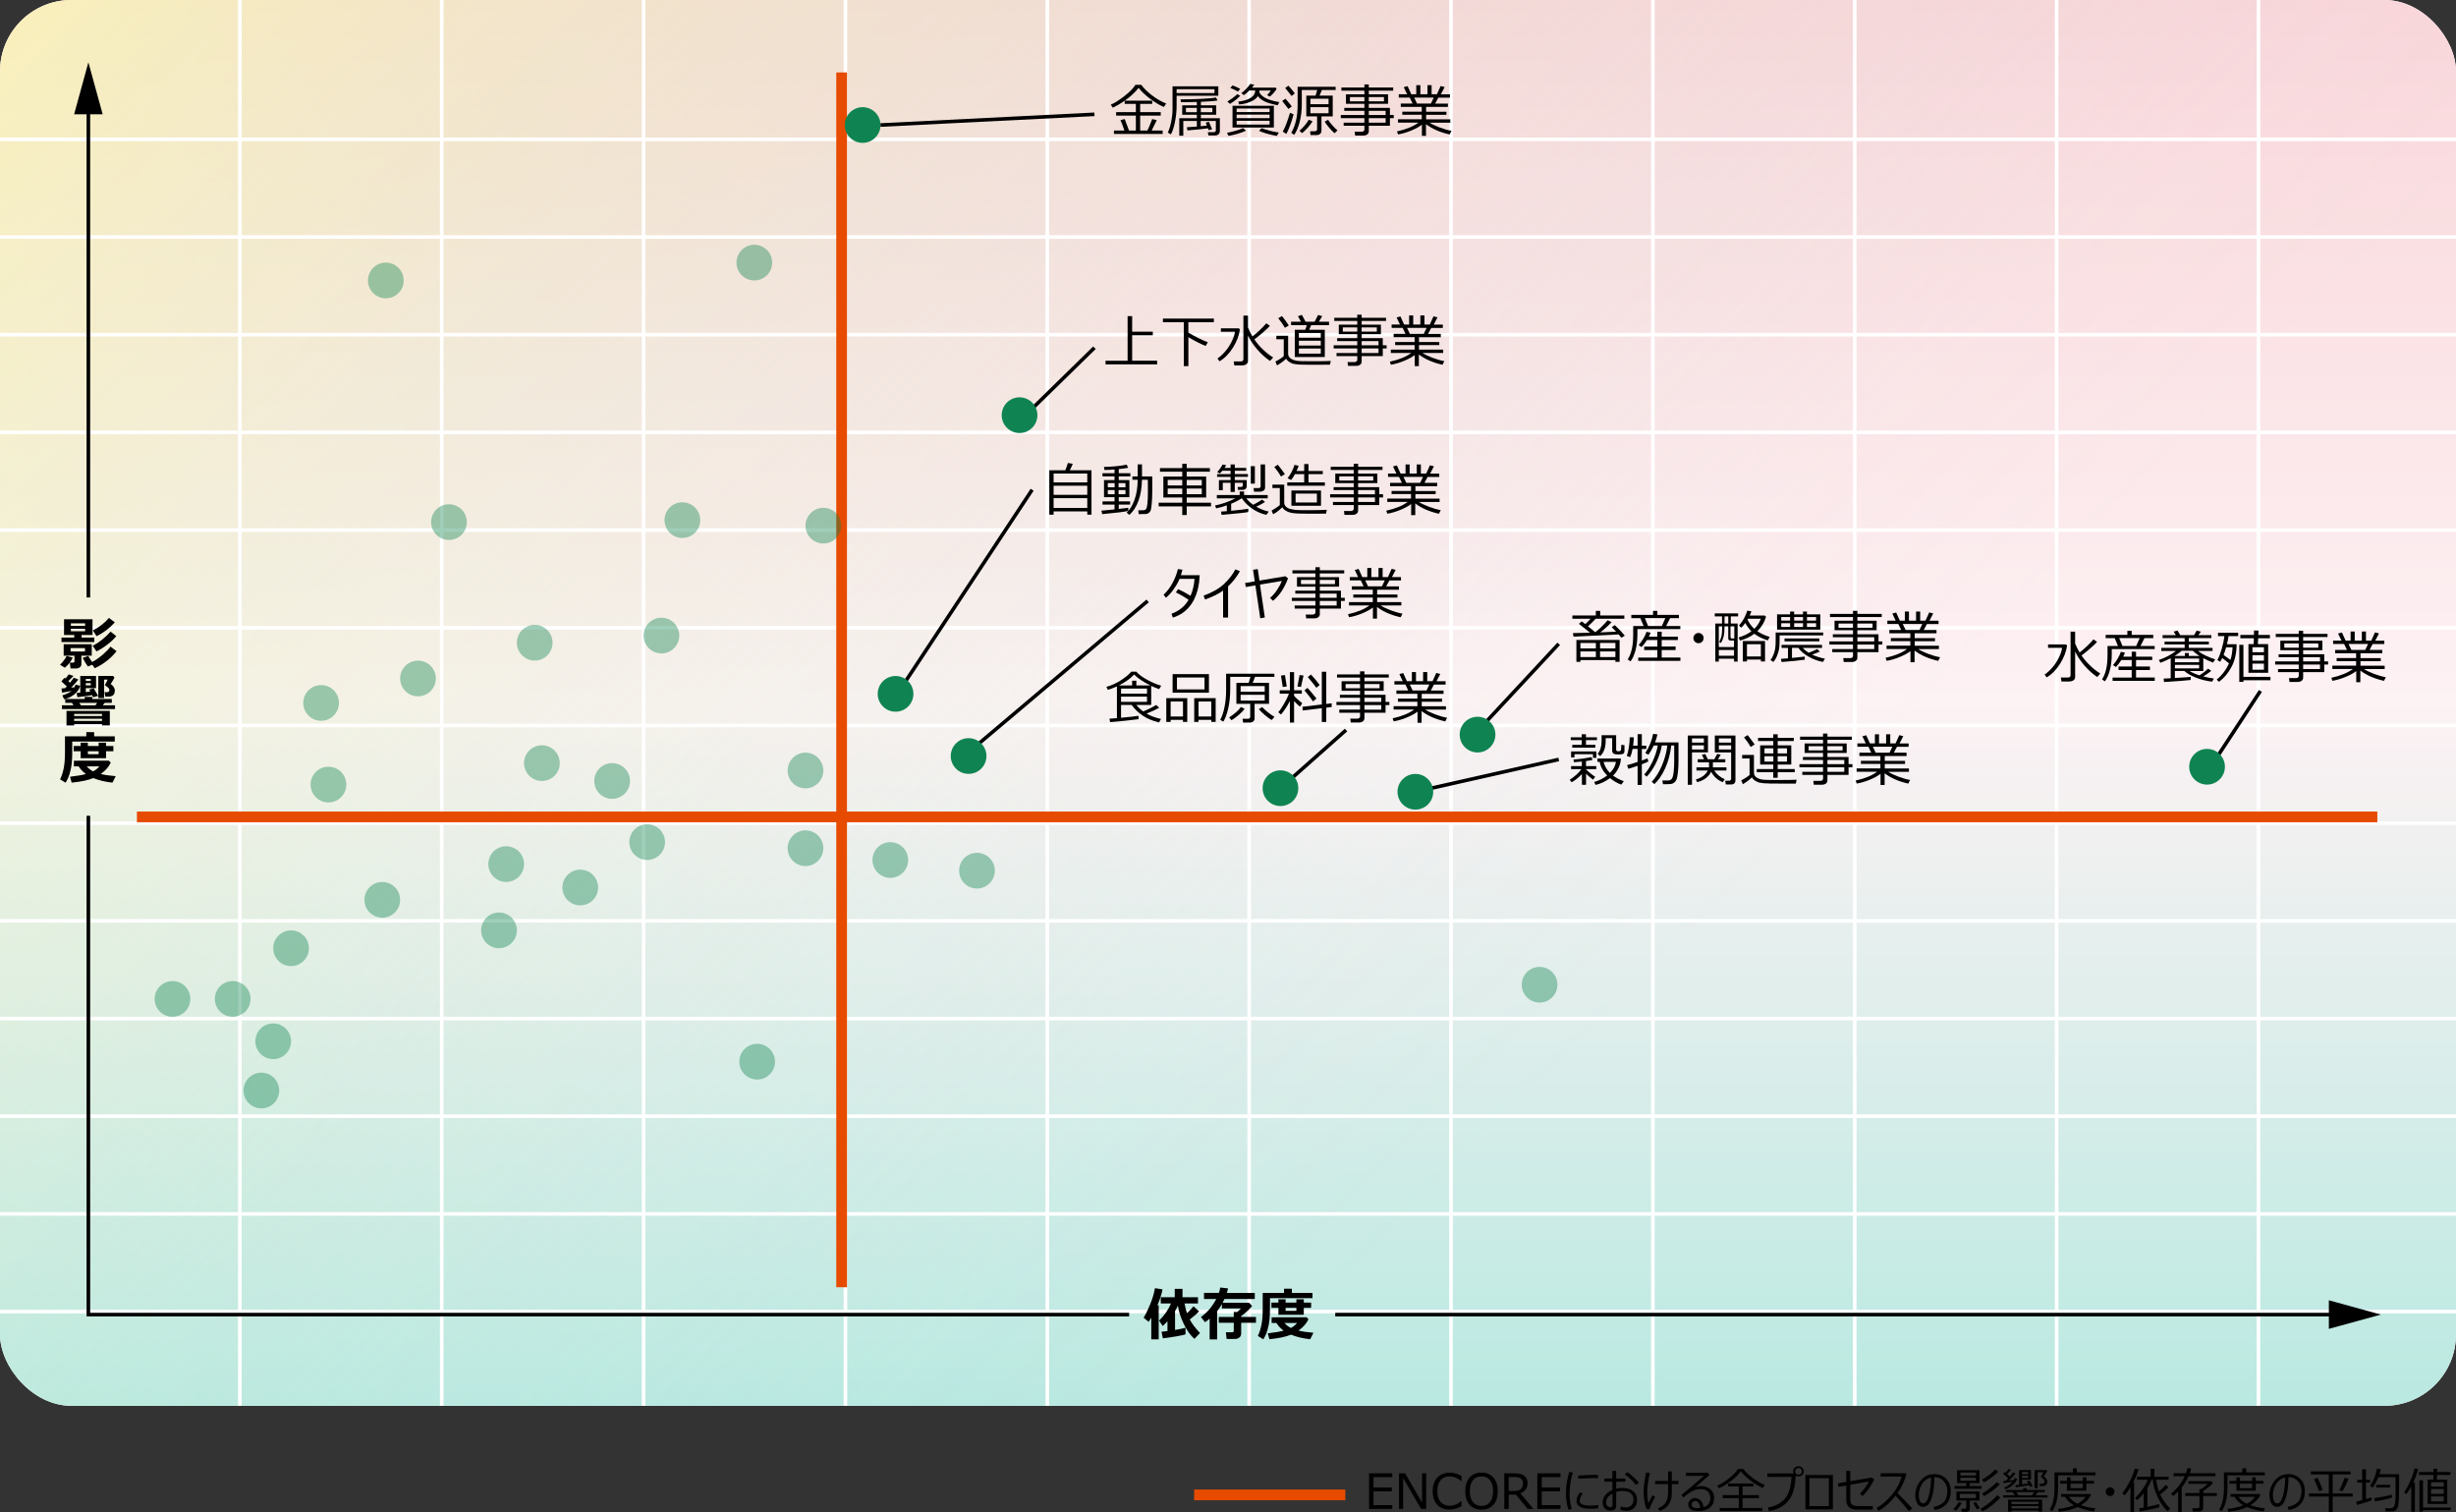 <?xml version="1.0" encoding="UTF-8"?>
<svg id="_レイヤー_2" data-name="レイヤー 2" xmlns="http://www.w3.org/2000/svg" width="685" height="421.68" xmlns:xlink="http://www.w3.org/1999/xlink" viewBox="0 0 685 421.68">
  <rect x="0" y="0" width="685" height="421.68" fill="#333333" stroke="none"/>
  <defs>
    <style>
      .cls-1 {
        fill: url(#_名称未設定グラデーション_65);
      }

      .cls-1, .cls-2, .cls-3, .cls-4, .cls-5, .cls-6 {
        stroke-width: 0px;
      }

      .cls-3 {
        opacity: .4;
      }

      .cls-3, .cls-6 {
        fill: #0f8452;
      }

      .cls-7 {
        opacity: .95;
      }

      .cls-4 {
        fill: url(#_名称未設定グラデーション_67);
      }

      .cls-5 {
        fill: #fff;
      }

      .cls-8 {
        stroke: #fff;
      }

      .cls-8, .cls-9, .cls-10 {
        fill: none;
        stroke-miterlimit: 10;
      }

      .cls-8, .cls-10 {
        stroke-width: 1px;
      }

      .cls-9 {
        stroke: #e64b00;
        stroke-width: 2.99px;
      }

      .cls-10 {
        stroke: #000;
      }
    </style>
    <linearGradient id="_名称未設定グラデーション_65" data-name="名称未設定グラデーション 65" x1="342.5" y1="0" x2="342.5" y2="392.07" gradientUnits="userSpaceOnUse">
      <stop offset="0" stop-color="#f9d4d8"/>
      <stop offset=".5" stop-color="#fdf1f3"/>
      <stop offset="1" stop-color="#b6e8e0"/>
    </linearGradient>
    <linearGradient id="_名称未設定グラデーション_67" data-name="名称未設定グラデーション 67" x1="79.09" y1="-67.38" x2="605.91" y2="459.45" gradientUnits="userSpaceOnUse">
      <stop offset="0" stop-color="#f9ffa4" stop-opacity=".6"/>
      <stop offset=".03" stop-color="#f4fda7" stop-opacity=".56"/>
      <stop offset=".19" stop-color="#e0f4b8" stop-opacity=".36"/>
      <stop offset=".34" stop-color="#d1edc5" stop-opacity=".2"/>
      <stop offset=".48" stop-color="#c6e8cf" stop-opacity=".09"/>
      <stop offset=".6" stop-color="#bfe5d4" stop-opacity=".02"/>
      <stop offset=".69" stop-color="#bde4d7" stop-opacity="0"/>
    </linearGradient>
  </defs>
  <g id="_レイヤー_1のコピー" data-name="レイヤー 1のコピー">
    <g>
      <g>
        <rect class="cls-5" width="685" height="392.07" rx="19.93" ry="19.93"/>
        <g class="cls-7">
          <rect class="cls-1" width="685" height="392.07" rx="19.93" ry="19.93"/>
          <rect class="cls-4" width="685" height="392.07" rx="19.93" ry="19.93"/>
        </g>
      </g>
      <g>
        <g>
          <line class="cls-8" y1="38.86" x2="685" y2="38.86"/>
          <line class="cls-8" y1="66.1" x2="685" y2="66.1"/>
          <line class="cls-8" y1="93.35" x2="685" y2="93.35"/>
          <line class="cls-8" y1="120.59" x2="685" y2="120.59"/>
          <line class="cls-8" y1="147.84" x2="685" y2="147.84"/>
          <line class="cls-8" y1="175.08" x2="685" y2="175.08"/>
          <line class="cls-8" y1="202.32" x2="685" y2="202.32"/>
          <line class="cls-8" y1="229.57" x2="685" y2="229.57"/>
          <line class="cls-8" y1="256.81" x2="685" y2="256.81"/>
          <line class="cls-8" y1="284.06" x2="685" y2="284.06"/>
          <line class="cls-8" y1="311.3" x2="685" y2="311.3"/>
          <line class="cls-8" y1="338.55" x2="685" y2="338.55"/>
          <line class="cls-8" y1="365.79" x2="685" y2="365.79"/>
        </g>
        <g>
          <line class="cls-8" x1="66.9" x2="66.9" y2="392.07"/>
          <line class="cls-8" x1="123.2" x2="123.2" y2="392.07"/>
          <line class="cls-8" x1="179.5" x2="179.5" y2="392.07"/>
          <line class="cls-8" x1="235.8" x2="235.8" y2="392.07"/>
          <line class="cls-8" x1="292.1" x2="292.1" y2="392.07"/>
          <line class="cls-8" x1="348.4" x2="348.4" y2="392.07"/>
          <line class="cls-8" x1="404.7" x2="404.7" y2="392.07"/>
          <line class="cls-8" x1="461" x2="461" y2="392.07"/>
          <line class="cls-8" x1="517.3" x2="517.3" y2="392.07"/>
          <line class="cls-8" x1="573.61" x2="573.61" y2="392.07"/>
          <line class="cls-8" x1="629.91" x2="629.91" y2="392.07"/>
        </g>
      </g>
      <g>
        <g>
          <path class="cls-2" d="m20.29,183.42c-.58,1.17-1.32,2.11-2.22,2.8l-1.32-.84c.31-.27.66-.67,1.07-1.21.4-.53.66-.95.75-1.24l1.72.48Zm6.01-4.35h-9.15v-1.26h3.56v-.72h-2.85v-4.38h7.94v4.38h-3.05v.72h3.56v1.26Zm-3.59,6.09c0,.41-.15.72-.44.94-.3.22-.65.33-1.07.33h-1.52l-.21-1.63h.86c.3,0,.44-.12.44-.35v-1.58h-3.01v-3.2h7.83v3.2h-2.89v2.28Zm1-3.46v-.96h-4.02v.96h4.02Zm-3.94-7.16h3.97v-.7h-3.97v.7Zm3.97.82h-3.97v.7h3.97v-.7Zm2.02,10.03l-1.24.49c-.37-.45-.86-1.24-1.46-2.39l1.55-.54c.3.52.67,1.08,1.1,1.68.97-.52,1.93-1.19,2.91-2.02.97-.83,1.71-1.59,2.2-2.28l1.69,1.28c-.8,1.03-1.76,1.97-2.86,2.81-1.1.84-2.18,1.49-3.24,1.93l-.65-.96Zm6.67-7.99c-.62.78-1.46,1.58-2.52,2.39-1.06.81-2.06,1.44-3,1.88l-1.05-1.56c1.75-.9,3.42-2.22,4.99-3.95l1.58,1.25Zm-.4-3.84c-1.41,1.59-3.1,2.88-5.08,3.88l-1.05-1.6c1.85-.98,3.35-2.15,4.49-3.5l1.64,1.22Z"/>
          <path class="cls-2" d="m19.95,192.69c-1.08.23-1.97.39-2.65.48l-.15-1.16c.15,0,.49-.03,1.01-.08.1-.1.26-.27.47-.49l-1.51-1.41.86-1c.09.07.18.14.26.21.4-.43.71-.81.93-1.17l1.32.43c-.45.5-.93.99-1.44,1.46l.47.43c.5-.61.85-1.07,1.05-1.39l1.29.51c-.33.47-1,1.22-2.01,2.26l.9-.09c.11-.2.23-.45.34-.76l1.25.34c-.18.86-.69,1.63-1.54,2.34-.84.7-1.82,1.17-2.92,1.42l-.49-1.08c1.15-.38,2-.79,2.53-1.23Zm.54,4.01l-.43-.69h-1.86v-1.07h5.42v-.58h2.13v.58h5.43v1.07h-1.97l-.54.69h3.41v1.05h-14.82v-1.05h3.23Zm7.97,5.25h-7.78v.37h-2.13v-4.06h12.08v4.05h-2.17v-.35Zm0-2.26v-.58h-7.78v.58h7.78Zm-7.78,1.37h7.78v-.61h-7.78v.61Zm5.01-7.19c-.51.11-1.88.3-4.1.58l-.23-1.19,1.02-.09v-4.64h4.41v3.37h-2.86v1.11l1.25-.15c-.07-.13-.17-.31-.3-.54l1.25-.36c.36.62.78,1.32,1.25,2.11l-1.39.4-.3-.6Zm-3.55,2.15l.43.69h4.06l.45-.69h-4.94Zm3.18-6.1v-.56h-1.39v.56h1.39Zm0,1.22v-.62h-1.39v.62h1.39Zm4.06,3.16l-.22-1.26h.76c.39,0,.59-.22.59-.65,0-.32-.35-.7-1.06-1.13-.1-.06-.15-.14-.15-.23,0-.06.02-.13.07-.21.3-.49.51-.91.64-1.28h-.96v5.15h-1.63v-6.17h4.09l.41.37c-.13.42-.49,1.06-1.07,1.93.31.11.58.35.82.7.24.36.36.71.36,1.05,0,1.15-.6,1.72-1.81,1.72h-.85Z"/>
          <path class="cls-2" d="m32,206.82h-11.85v2.62c0,1.27-.04,2.38-.13,3.33-.09.95-.28,1.93-.58,2.95-.3,1.02-.69,1.88-1.16,2.57l-1.52-.94c.42-.83.74-1.83.99-2.99.24-1.16.37-2.67.37-4.53v-4.48h5.95v-1.16h2.19v1.16h5.75v1.48Zm-1.11,5.87c-.57,1.22-1.5,2.28-2.79,3.15.94.27,2.33.48,4.17.63l-.9,1.8c-2.02-.21-3.8-.64-5.34-1.27-1.47.6-3.49,1.02-6.04,1.27l-.46-1.64c2.13-.25,3.61-.51,4.42-.77-.88-.64-1.55-1.35-2.01-2.13h-1.33v-1.57l9.74-.02.54.56Zm-1.31-1.23h-7.08v-1.94h-1.95v-1.47h1.95v-.93h2.01v.93h3v-.93h2.07v.93h2.04v1.47h-2.04v1.94Zm-3.6,3.67c.74-.41,1.32-.87,1.73-1.39h-3.52c.49.56,1.08,1.03,1.79,1.39Zm-1.47-5.61v.82h3v-.82h-3Z"/>
        </g>
        <g>
          <path class="cls-2" d="m324.24,359.6c-.29,1.44-.76,2.91-1.42,4.43h.35v9.5h-2.07v-6.03c-.21.35-.46.74-.73,1.15l-1.41-1.16c.51-.77,1.1-1.96,1.77-3.57.67-1.61,1.14-3.17,1.4-4.66l2.1.33Zm6.42,12.53c-.26.13-1.1.32-2.51.56s-2.68.43-3.81.56l-.39-1.83c.43-.04.99-.11,1.67-.2v-2.72c-.43.47-.88.9-1.34,1.31l-1-1.5c1.46-1.42,2.56-3.02,3.32-4.79h-2.85v-1.74h3.9v-2.33h2.16v2.33h4.32v1.74h-3.75c.19,1.05.42,1.95.68,2.72.74-.67,1.34-1.32,1.81-1.92l1.56,1.4c-.52.59-1.39,1.35-2.6,2.28.66,1.21,1.61,2.47,2.86,3.77l-1.55,1.63c-1.1-.94-2.08-2.31-2.95-4.1-.87-1.8-1.43-3.52-1.67-5.17-.23.52-.5,1.03-.79,1.52v5.26c1.51-.25,2.48-.46,2.91-.62l.02,1.87Z"/>
          <path class="cls-2" d="m339.47,373.55h-2.09v-5.79c-.43.39-.86.72-1.28,1l-1.15-1.44c1.13-.86,2.02-1.71,2.68-2.56.65-.84,1.19-1.67,1.6-2.48h-3.42v-1.71h4.15c.16-.47.29-.97.38-1.49l2.18.25c-.1.46-.21.88-.33,1.25h7.78v1.71h-8.46c-.16.34-.33.69-.52,1.05h7.43l.81.93c-1,1.13-2.02,2.06-3.06,2.77v.24h4.13v1.63h-4.13v3c0,.47-.17.84-.5,1.11s-.74.41-1.22.41h-2.33l-.21-1.87h1.76c.3,0,.44-.14.44-.41v-2.23h-4.18v-1.63h4.18v-1.39h.96c.31-.25.66-.58,1.05-.99h-5.32v-1.22c-.41.73-.85,1.39-1.32,1.98v7.9Z"/>
          <path class="cls-2" d="m366.06,362.05h-11.85v2.62c0,1.27-.04,2.38-.13,3.33-.09.95-.28,1.93-.58,2.95-.3,1.02-.69,1.88-1.16,2.57l-1.52-.94c.42-.83.74-1.83.99-2.99.24-1.16.37-2.67.37-4.53v-4.48h5.95v-1.16h2.19v1.16h5.75v1.48Zm-1.11,5.87c-.57,1.22-1.5,2.28-2.79,3.15.94.27,2.33.48,4.17.63l-.9,1.8c-2.02-.21-3.8-.64-5.34-1.27-1.47.6-3.49,1.02-6.04,1.27l-.46-1.64c2.13-.25,3.61-.51,4.42-.77-.88-.64-1.55-1.35-2.01-2.13h-1.33v-1.57l9.74-.02.54.56Zm-1.31-1.23h-7.08v-1.94h-1.95v-1.47h1.95v-.93h2.01v.93h3v-.93h2.07v.93h2.04v1.47h-2.04v1.94Zm-3.6,3.67c.74-.41,1.32-.87,1.73-1.39h-3.52c.49.56,1.08,1.03,1.79,1.39Zm-1.47-5.61v.82h3v-.82h-3Z"/>
        </g>
        <line class="cls-10" x1="24.65" y1="166.63" x2="24.65" y2="19.21"/>
        <polyline class="cls-10" points="314.92 366.63 24.65 366.63 24.65 227.51"/>
        <line class="cls-10" x1="660.89" y1="366.63" x2="372.41" y2="366.63"/>
        <polygon class="cls-2" points="28.64 31.88 20.67 31.88 24.65 17.38 28.64 31.88"/>
        <polygon class="cls-2" points="649.54 370.61 649.54 362.64 664.04 366.63 649.54 370.61"/>
      </g>
      <g>
        <line class="cls-9" x1="234.74" y1="20.2" x2="234.74" y2="359"/>
        <line class="cls-9" x1="38.19" y1="227.83" x2="663.06" y2="227.83"/>
      </g>
      <line class="cls-9" x1="333.05" y1="416.91" x2="375.23" y2="416.91"/>
      <g>
        <path class="cls-2" d="m388.32,420.83h-6.47v-9.93h6.47v1.07h-5.24v2.89h5.11v1.07h-5.11v3.84h5.24v1.07Z"/>
        <path class="cls-2" d="m397.76,420.83h-1.42l-5-8.62v8.62h-1.14v-9.93h1.7l4.73,8.15v-8.15h1.14v9.93Z"/>
        <path class="cls-2" d="m404.34,421.01c-1.49,0-2.65-.45-3.49-1.34-.84-.9-1.26-2.16-1.26-3.79s.43-2.86,1.28-3.78c.85-.92,2.01-1.38,3.48-1.38,1.05,0,2.14.3,3.28.89v1.44h-.09c-1.03-.87-2.12-1.3-3.27-1.3-1.05,0-1.87.36-2.48,1.09-.61.73-.92,1.74-.92,3.03s.31,2.29.93,3.01c.62.72,1.45,1.08,2.48,1.08.56,0,1.09-.09,1.59-.27.51-.18,1.06-.53,1.66-1.04h.09v1.45c-.84.4-1.5.65-1.97.75s-.91.15-1.32.15Z"/>
        <path class="cls-2" d="m413.2,421.04c-1.41,0-2.52-.46-3.32-1.37-.8-.91-1.21-2.18-1.21-3.8s.4-2.88,1.21-3.8c.81-.92,1.91-1.38,3.32-1.38s2.52.46,3.33,1.38c.81.92,1.21,2.18,1.21,3.8s-.4,2.88-1.21,3.79c-.81.92-1.91,1.37-3.33,1.37Zm0-9.29c-1.03,0-1.83.36-2.4,1.08s-.86,1.74-.86,3.04.29,2.32.86,3.04c.57.72,1.37,1.08,2.4,1.08s1.82-.36,2.39-1.08c.57-.72.86-1.73.86-3.04s-.29-2.33-.86-3.05c-.57-.72-1.37-1.07-2.39-1.07Z"/>
        <path class="cls-2" d="m427.68,420.83h-1.6l-3.27-3.99h-2.02v3.99h-1.23v-9.93h2.81c1.32,0,2.27.25,2.84.74.57.5.85,1.15.85,1.96,0,1.37-.67,2.33-2.01,2.89l3.63,4.34Zm-6.9-8.89v3.89h1.44c.91,0,1.56-.18,1.96-.55s.59-.91.59-1.62c0-1.15-.78-1.72-2.33-1.72h-1.67Z"/>
        <path class="cls-2" d="m435.24,420.83h-6.47v-9.93h6.47v1.07h-5.24v2.89h5.11v1.07h-5.11v3.84h5.24v1.07Z"/>
        <path class="cls-2" d="m438.38,420.83l-.94.22c-.45-1.36-.68-2.88-.68-4.58,0-1.85.3-3.84.9-5.97l1.02.18c-.61,2-.91,3.95-.91,5.85,0,1.56.21,3,.61,4.3Zm7.42-.19c-.74.1-1.46.15-2.17.15-.78,0-1.47-.07-2.07-.22-.6-.15-1.05-.38-1.38-.71-.32-.33-.48-.75-.48-1.27,0-.76.33-1.55.99-2.39l.76.41c-.54.59-.83,1.26-.88,1.99,0,.34.16.62.47.82s.66.33,1.04.39c.38.05.91.08,1.59.09.74,0,1.44-.06,2.11-.17v.92Zm-.08-8.4c-.61-.01-1.18-.02-1.71-.02s-1.79.06-3.82.18c0-.2-.01-.49-.04-.87,1.91-.13,3.33-.2,4.26-.2.62,0,1.04,0,1.27.02l.03.88Z"/>
        <path class="cls-2" d="m451.91,420.98l.18-.81c.53.16,1.01.24,1.42.24.6,0,1.09-.19,1.48-.57s.58-.93.61-1.64c-.02-.78-.28-1.37-.78-1.77s-1.32-.61-2.45-.61c-.49,0-1.03.08-1.6.25v3.96c0,.84-.57,1.27-1.72,1.27-.6,0-1.1-.22-1.49-.65-.39-.43-.58-.98-.58-1.64,0-.73.25-1.4.75-2.02.5-.62,1.16-1.1,1.98-1.44v-2.33h-2.25v-.86h2.23v-2.13h1.08v2.13h2.58v.86h-2.58v1.98c.58-.15,1.11-.23,1.58-.23,1.32,0,2.36.29,3.11.88s1.13,1.38,1.13,2.39c.02.95-.24,1.71-.78,2.27-.54.56-1.23.84-2.09.84-.72,0-1.33-.12-1.81-.35Zm-2.18-4.4c-.54.26-.97.6-1.29,1.01s-.48.86-.48,1.35.12.82.36,1.06c.24.24.49.37.76.37.44,0,.66-.2.66-.61v-3.19Zm7.39-3.06l-.85.61c-.82-1.07-1.85-2.05-3.1-2.94l.69-.61c.54.35,1.13.81,1.75,1.39.62.58,1.12,1.1,1.51,1.56Z"/>
        <path class="cls-2" d="m461.62,417.44c-.9,1.66-1.43,2.82-1.58,3.49l-.81-.05c-.53-1.48-.8-3.05-.8-4.72,0-1.57.23-3.41.69-5.51l1.04.18c-.49,2.12-.74,3.88-.74,5.28,0,1.13.11,2.2.32,3.2.41-.92.8-1.68,1.15-2.29l.72.41Zm1.25,3.97l-.42-.77c.96-.36,1.67-.89,2.12-1.58.45-.69.67-1.6.67-2.74v-2.41h-3.61v-.89h3.61v-2.66h1.04v2.66h1.86v.89h-1.86v2.51c0,2.57-1.14,4.23-3.41,4.98Z"/>
        <path class="cls-2" d="m475.13,420.35c1.25-.36,1.88-1.21,1.9-2.54-.02-.8-.27-1.43-.75-1.87s-1.13-.66-1.94-.66c-.55,0-1.09.09-1.62.26-.53.18-1.12.5-1.79.98-.66.47-1.13.85-1.4,1.14l-.55-.75c2.05-1.64,4.13-3.41,6.26-5.32l-5.02.03v-.88h6.17l.36.67-3.86,3.33c.5-.18.97-.28,1.42-.28,1.09,0,1.99.29,2.7.87s1.07,1.38,1.07,2.41c0,1.2-.41,2.12-1.23,2.75-.82.63-1.89.95-3.2.95-1.85,0-2.78-.63-2.78-1.89,0-.5.19-.91.57-1.25.38-.34.8-.51,1.25-.51.64,0,1.18.22,1.62.67.44.44.71,1.08.82,1.9Zm-.88.18c-.22-1.27-.71-1.9-1.45-1.9-.25,0-.47.09-.67.26-.2.18-.3.41-.31.7.01.67.56,1.01,1.63,1.01.25,0,.52-.02.8-.07Z"/>
        <path class="cls-2" d="m491.64,414.98c-.96-.4-2.03-1.04-3.21-1.92-1.18-.88-2.15-1.78-2.91-2.72-.78,1.03-1.74,1.97-2.89,2.82-1.15.85-2.22,1.48-3.21,1.9l-.48-.7c1.12-.51,2.23-1.2,3.32-2.08s1.92-1.74,2.49-2.59h1.47c.72.93,1.65,1.81,2.79,2.63,1.15.83,2.22,1.44,3.22,1.82l-.59.83Zm-12,6.41v-.82h5.33v-2.76h-4.52v-.84h4.52v-2.43h-2.96v-.8h7.03v.8h-3.03v2.43h4.58v.84h-4.58v2.76h5.5v.82h-11.88Z"/>
        <path class="cls-2" d="m500.85,410.94c0,1.6-.21,3.18-.63,4.75-.42,1.57-1.22,2.86-2.41,3.86-1.19,1-2.69,1.62-4.5,1.86l-.2-1c1.71-.22,3.19-.94,4.45-2.15s1.96-3.33,2.1-6.36h-6.73v-.97h7.92Zm-.71-.61c0-.39.15-.73.44-1,.29-.27.63-.4,1.02-.4.43,0,.78.14,1.06.42s.41.6.41.97c0,.42-.15.77-.44,1.04-.29.27-.63.4-1,.4-.43,0-.79-.14-1.07-.42-.28-.28-.42-.62-.42-1.01Zm1.46.96c.26,0,.49-.09.68-.28.19-.19.29-.41.29-.67s-.09-.48-.28-.66c-.19-.19-.42-.28-.68-.28-.25,0-.47.09-.66.28-.19.19-.29.41-.29.66s.1.48.29.67c.19.19.41.28.66.28Z"/>
        <path class="cls-2" d="m511.21,420.97h-7.66v-9.6h7.66v9.6Zm-1.12-.92v-7.8h-5.44v7.8h5.44Z"/>
        <path class="cls-2" d="m516.07,418.2c0,.62.15,1.08.46,1.39.31.3.89.46,1.75.46h4.07v.98h-4.36c-2.03,0-3.05-.91-3.05-2.74v-4.01l-2.18.38-.15-.97,2.33-.4v-3.08h1.12v2.89l6.02-1.04.68.58c-.97,1.87-2.05,3.4-3.26,4.6l-.72-.66c.96-.98,1.79-2.11,2.48-3.39l-5.2.9v4.12Z"/>
        <path class="cls-2" d="m523.91,421.4l-.52-.84c1.37-.74,2.74-1.91,4.13-3.51,1.39-1.6,2.34-3.35,2.86-5.25h-5.85v-.92h6.99l.2.24c-.51,1.93-1.34,3.7-2.5,5.29,1.13,1.1,2.5,2.53,4.13,4.28l-.94.75c-.9-1.16-2.14-2.6-3.73-4.3-.04.06-.09.11-.13.17-1.42,1.82-2.97,3.18-4.63,4.07Z"/>
        <path class="cls-2" d="m539.51,421.09l-.22-.84c1.12-.18,2.04-.59,2.74-1.24.7-.65,1.08-1.71,1.13-3.2-.04-1.12-.4-2.04-1.07-2.77-.67-.73-1.53-1.09-2.58-1.08,0,2.36-.26,4.34-.79,5.92-.53,1.58-1.31,2.37-2.34,2.37-.73,0-1.27-.32-1.63-.95-.37-.63-.55-1.41-.55-2.32,0-1.51.5-2.86,1.5-4.06,1-1.2,2.27-1.8,3.83-1.8,1.3,0,2.38.44,3.25,1.31.87.87,1.3,1.98,1.3,3.32,0,1.65-.43,2.93-1.3,3.82-.87.9-1.95,1.41-3.25,1.55Zm-.92-9.03c-1.01.2-1.83.78-2.46,1.72-.64.95-.96,2.02-.98,3.23.02.64.13,1.19.34,1.63.21.45.5.66.88.64.65.02,1.17-.66,1.57-2.02.39-1.37.61-3.1.66-5.21Z"/>
        <path class="cls-2" d="m545.49,421.33l-.67-.46c.24-.22.51-.54.83-.97.31-.43.52-.77.63-1.01l.86.29c-.54.96-1.09,1.68-1.64,2.15Zm-.37-6.12v-.76h3.28v-.84h-2.56v-3.57h6.27v3.57h-2.74v.84h3.32v.76h-7.55Zm3.33,6.43h-1.29l-.12-.85h.91c.3,0,.46-.13.46-.38v-1.91h-2.75v-2.53h6.43v2.53h-2.7v2.26c0,.58-.31.88-.92.88Zm2.64-5h-4.48v1.15h4.48v-1.15Zm-4.32-5.13h4.35v-.83h-4.35v.83Zm4.35.62h-4.35v.84h4.35v-.84Zm.25,8.83c-.17-.23-.5-.83-1.01-1.79l.82-.26c.31.6.65,1.17,1.01,1.71l-.82.34Zm1.53.56l-.53-.72c.78-.42,1.62-1,2.54-1.74.92-.74,1.62-1.43,2.1-2.06l.9.61c-.61.74-1.42,1.5-2.44,2.29-1.01.79-1.87,1.33-2.57,1.63Zm.43-8.13l-.54-.73c1.57-.87,2.79-1.81,3.67-2.82l.9.57c-.51.54-1.16,1.1-1.96,1.69-.8.59-1.49,1.02-2.06,1.3Zm.04,3.87l-.54-.73c.66-.35,1.39-.83,2.17-1.45.78-.62,1.42-1.19,1.91-1.73l.86.59c-1.14,1.21-2.61,2.32-4.4,3.32Z"/>
        <path class="cls-2" d="m559.27,415.36l-.28-.48c.99-.42,1.77-.95,2.35-1.61l-2.51.36-.14-.55c.28-.02.52-.04.73-.07.15-.15.38-.39.69-.73-.67-.63-1.15-1.05-1.43-1.27l.45-.44s.1.08.22.18c.4-.43.7-.8.89-1.1l.63.29c-.38.46-.74.85-1.09,1.16l.79.67c.42-.47.73-.87.95-1.17l.63.36c-.45.54-1.07,1.19-1.86,1.96l1.38-.16c.08-.15.16-.34.23-.56l.7.18c-.16.6-.57,1.19-1.21,1.76-.65.58-1.36.99-2.13,1.22Zm5,.18v-.48h1.02v.48h5.02v.59h-1.88l-.75.9h3.4v.62h-12.38v-.62h3.26l-.63-.9h-1.85v-.59h4.79Zm4.31,5.74h-7.56v.32h-.96v-3.36h9.51v3.34h-.99v-.3Zm0-1.8v-.67h-7.56v.67h7.56Zm-7.56,1.21h7.56v-.67h-7.56v.67Zm1.21-5.88l-.14-.62,1.04-.12v-4.07h3.34v2.66h-2.5v1.3c.71-.09,1.28-.18,1.71-.26-.12-.21-.23-.4-.34-.56l.69-.24c.33.49.63,1.02.92,1.57l-.74.22c-.04-.09-.13-.25-.26-.5-.92.21-2.16.41-3.72.61Zm.11,1.33l.61.9h3.75l.67-.9h-5.02Zm3.31-5.62h-1.68v.62h1.68v-.62Zm-1.68,1.04v.62h1.68v-.62h-1.68Zm5.92-.99h-1.54v4.5h-.89v-5.08h3.32l.24.26c-.05.12-.2.37-.46.74l-.56.82c.26.09.5.28.71.56.21.28.32.56.32.83v.04c0,.34-.12.63-.35.87-.23.24-.57.36-1.01.36h-.74l-.1-.66c.49,0,.8-.01.92-.03.12-.02.22-.09.31-.21.09-.12.13-.28.13-.48,0-.35-.31-.73-.94-1.14-.03-.02-.04-.04-.04-.08,0-.03,0-.06.03-.09.19-.28.41-.69.67-1.21Z"/>
        <path class="cls-2" d="m574.02,411.46v3.15c0,1.68-.15,3.08-.45,4.2-.3,1.12-.69,2.02-1.19,2.7l-.67-.51c.87-1.47,1.31-3.41,1.31-5.8v-4.57h5.15v-1.12h1.07v1.12h5.2v.82h-10.43Zm5.41,8.87c-1.4.64-3.14,1.08-5.21,1.3l-.22-.82c.59-.05,1.14-.12,1.65-.22.51-.09.93-.19,1.27-.28.34-.1.84-.26,1.5-.49-1.08-.63-1.9-1.42-2.45-2.37h-1.09v-.79h8.07l.25.28c-.57,1.13-1.5,2.08-2.79,2.85,1.17.43,2.51.72,4.03.87l-.4.86c-1.65-.2-3.19-.6-4.6-1.22Zm-2.93-4.58v-1.97h-1.93v-.77h1.93v-.98h.99v.98h3.39v-.98h1.03v.98h2.14v.77h-2.14v1.97h-5.41Zm2.92,3.63c1.03-.56,1.79-1.2,2.28-1.92h-4.63c.55.77,1.34,1.41,2.35,1.92Zm-1.93-5.6v1.25h3.39v-1.25h-3.39Z"/>
        <path class="cls-2" d="m587.3,416.01c0-.33.12-.62.36-.86.24-.24.52-.36.86-.36s.62.12.86.36c.24.24.36.52.36.86s-.12.62-.36.86c-.24.24-.52.36-.86.36s-.62-.12-.86-.36c-.24-.24-.36-.52-.36-.86Z"/>
        <path class="cls-2" d="m594.2,421.68v-6.88c-.55.93-1.09,1.68-1.61,2.24l-.67-.53c.68-.86,1.35-1.93,2.02-3.21s1.16-2.52,1.47-3.71l1.06.19c-.29,1.06-.8,2.28-1.52,3.67h.26v8.23h-1.01Zm2.6-.13l-.22-.88c.33-.04.77-.12,1.32-.22v-3.99c-.58.74-1.21,1.38-1.87,1.93l-.53-.63c.73-.66,1.42-1.46,2.07-2.39s1.14-1.83,1.46-2.69h-3.01v-.83h3.83v-2.21h1.04v2.21h3.95v.83h-3.5c.23,1.34.5,2.45.82,3.31.78-.66,1.41-1.29,1.88-1.87l.77.66c-.5.5-1.27,1.18-2.31,2.04l.08.16c.35.7.74,1.35,1.16,1.94.42.59.94,1.2,1.55,1.83l-.7.75c-1.06-.94-2-2.26-2.79-3.96s-1.26-3.32-1.38-4.86h-.32c-.32.8-.71,1.58-1.17,2.33v5.24c1.63-.34,2.74-.6,3.33-.8v.92c-.29.11-1.07.31-2.36.58-1.29.27-2.32.48-3.1.6Z"/>
        <path class="cls-2" d="m617.92,411.7h-7.51c-.55,1.19-1.19,2.24-1.92,3.15v6.82h-.99v-5.7c-.46.47-.92.89-1.39,1.25l-.58-.66c1.65-1.33,2.93-2.95,3.82-4.87h-3.14v-.81h3.47c.21-.54.35-1.02.43-1.44l1.03.14c-.09.44-.22.87-.38,1.3h7.16v.81Zm.37,5.51h-3.8v3.35c0,.29-.11.53-.33.71-.22.18-.47.28-.75.28h-1.83l-.11-.9h1.42c.14,0,.28-.05.39-.14.12-.09.17-.21.17-.34v-2.96h-3.95v-.81h3.95v-1.11h.53c.93-.7,1.51-1.19,1.75-1.45h-5.36v-.75h6.43l.41.53c-.56.65-1.46,1.39-2.71,2.24v.54h3.8v.81Z"/>
        <path class="cls-2" d="m621.27,411.46v3.15c0,1.68-.15,3.08-.45,4.2-.3,1.12-.69,2.02-1.19,2.7l-.67-.51c.87-1.47,1.31-3.41,1.31-5.8v-4.57h5.15v-1.12h1.07v1.12h5.2v.82h-10.43Zm5.41,8.87c-1.4.64-3.14,1.08-5.21,1.3l-.22-.82c.59-.05,1.14-.12,1.65-.22.51-.09.93-.19,1.27-.28.34-.1.84-.26,1.5-.49-1.08-.63-1.9-1.42-2.45-2.37h-1.09v-.79h8.07l.25.28c-.57,1.13-1.5,2.08-2.79,2.85,1.17.43,2.51.72,4.03.87l-.4.86c-1.65-.2-3.19-.6-4.6-1.22Zm-2.93-4.58v-1.97h-1.93v-.77h1.93v-.98h.99v.98h3.39v-.98h1.03v.98h2.14v.77h-2.14v1.97h-5.41Zm2.92,3.63c1.03-.56,1.79-1.2,2.28-1.92h-4.63c.55.77,1.34,1.41,2.35,1.92Zm-1.93-5.6v1.25h3.39v-1.25h-3.39Z"/>
        <path class="cls-2" d="m638.28,421.09l-.22-.84c1.12-.18,2.04-.59,2.74-1.24.7-.65,1.08-1.71,1.13-3.2-.04-1.12-.4-2.04-1.07-2.77-.67-.73-1.53-1.09-2.58-1.08,0,2.36-.26,4.34-.79,5.92-.53,1.58-1.31,2.37-2.34,2.37-.73,0-1.27-.32-1.63-.95-.37-.63-.55-1.41-.55-2.32,0-1.51.5-2.86,1.5-4.06,1-1.2,2.27-1.8,3.83-1.8,1.3,0,2.38.44,3.25,1.31.87.87,1.3,1.98,1.3,3.32,0,1.65-.43,2.93-1.3,3.82-.87.9-1.95,1.41-3.25,1.55Zm-.92-9.03c-1.01.2-1.83.78-2.46,1.72-.64.95-.96,2.02-.98,3.23.02.64.13,1.19.34,1.63.21.45.5.66.88.64.65.02,1.17-.66,1.57-2.02.39-1.37.61-3.1.66-5.21Z"/>
        <path class="cls-2" d="m643.99,417.38v-.86h5.54v-5.31h-5.01v-.84h11.08v.84h-5v5.31h5.6v.86h-5.6v4.3h-1.07v-4.3h-5.54Zm2.81-1.52c-.49-1.32-.96-2.44-1.4-3.36l1-.36c.36.72.83,1.84,1.42,3.38l-1.01.34Zm6.54.04l-.9-.29c.54-.96,1.05-2.13,1.53-3.49l1.07.32c-.65,1.52-1.22,2.68-1.71,3.47Z"/>
        <path class="cls-2" d="m657.38,419.71l-.22-.91c.52-.12,1.08-.26,1.68-.42v-4.89h-1.39v-.78h1.39v-2.96h1.05v2.96h1.16v.78h-1.16v4.59c.68-.2,1.19-.36,1.53-.48l.07.84c-.71.3-2.08.73-4.1,1.28Zm7.97,1.83l-.11-.91h1.03c.35.01.6,0,.75-.02.15-.02.3-.1.45-.22.14-.12.26-.29.35-.51s.16-.58.23-1.09c.07-.5.1-1.16.1-1.98v-2.69c0-.69,0-1.4-.01-2.16h-4.78c-.38.97-.91,1.94-1.58,2.92l-.75-.47c1-1.51,1.65-3.11,1.93-4.82l1.05.14c-.08.41-.2.88-.37,1.42h5.5v2.81c0,1.52-.02,2.79-.06,3.81-.04,1.02-.1,1.73-.19,2.12-.09.39-.21.69-.36.92-.15.22-.33.39-.52.5s-.37.17-.53.19c-.16.01-.87.02-2.12.03Zm-2.95-2.81l-.22-.88c1.78-.27,3.41-.6,4.9-.99l.07.81c-1.35.43-2.93.78-4.75,1.06Zm.35-3.88v-.75h3.91v.75h-3.91Z"/>
        <path class="cls-2" d="m672.52,421.64v-7.03c-.4.71-.86,1.4-1.38,2.07l-.63-.47c.62-.87,1.21-1.95,1.76-3.23.56-1.28.94-2.43,1.16-3.46l1.02.15c-.28,1.16-.74,2.45-1.38,3.84h.47v8.11h-1.01Zm4.57-2.2v-6.77h1.56l.03-1.32h-4.03v-.81h4.05l.02-.91h1.04l-.03.91h3.71v.81h-3.73l-.04,1.32h2.89v6.77h-5.46Zm-2.29,2.14v-8.73h1v7.59h7.74v.74h-7.74v.4h-1Zm6.78-6.99v-1.2h-3.53v1.2h3.53Zm-3.53,2.04h3.53v-1.35h-3.53v1.35Zm0,2.1h3.53v-1.4h-3.53v1.4Z"/>
      </g>
      <g>
        <circle class="cls-3" cx="107.61" cy="78.22" r="4.98"/>
        <circle class="cls-3" cx="210.39" cy="73.24" r="4.98"/>
        <circle class="cls-3" cx="229.64" cy="146.6" r="4.98"/>
        <circle class="cls-3" cx="190.32" cy="145.06" r="4.98"/>
        <circle class="cls-3" cx="125.22" cy="145.61" r="4.98"/>
        <circle class="cls-3" cx="89.56" cy="196.04" r="4.98"/>
        <circle class="cls-3" cx="116.58" cy="189.22" r="4.98"/>
        <circle class="cls-3" cx="149.14" cy="179.25" r="4.98"/>
        <circle class="cls-3" cx="184.48" cy="177.26" r="4.98"/>
        <circle class="cls-3" cx="224.66" cy="214.89" r="4.98"/>
        <circle class="cls-3" cx="170.73" cy="217.81" r="4.98"/>
        <circle class="cls-3" cx="151.14" cy="212.83" r="4.98"/>
        <circle class="cls-3" cx="91.61" cy="218.81" r="4.98"/>
        <circle class="cls-3" cx="48.11" cy="278.59" r="4.98"/>
        <circle class="cls-3" cx="64.9" cy="278.59" r="4.98"/>
        <circle class="cls-3" cx="81.18" cy="264.46" r="4.98"/>
        <circle class="cls-3" cx="76.2" cy="290.4" r="4.98"/>
        <circle class="cls-3" cx="106.62" cy="250.96" r="4.98"/>
        <circle class="cls-3" cx="141.18" cy="240.99" r="4.98"/>
        <circle class="cls-3" cx="139.18" cy="259.47" r="4.98"/>
        <circle class="cls-3" cx="161.84" cy="247.52" r="4.98"/>
        <circle class="cls-3" cx="180.5" cy="234.86" r="4.98"/>
        <circle class="cls-3" cx="224.66" cy="236.56" r="4.98"/>
        <circle class="cls-3" cx="211.18" cy="296.09" r="4.98"/>
        <circle class="cls-3" cx="248.32" cy="239.85" r="4.98"/>
        <circle class="cls-3" cx="272.49" cy="242.82" r="4.98"/>
        <circle class="cls-3" cx="429.4" cy="274.63" r="4.98"/>
        <circle class="cls-3" cx="72.9" cy="304.14" r="4.98"/>
      </g>
      <g>
        <g>
          <path class="cls-2" d="m320.02,36.41c.3-.57.75-1.64,1.34-3.21l1.28.31c-.33.68-.81,1.65-1.44,2.9h3.08v.95h-13.59v-.95h2.92c-.46-1.39-.83-2.35-1.11-2.9l1.19-.31,1.2,3.21h1.91v-4.17h-5.5v-.96h5.5v-2.3h-3.11v-.89c-1.12.78-2.23,1.43-3.32,1.93l-.57-.83c1.01-.42,2.28-1.21,3.79-2.38,1.51-1.17,2.54-2.22,3.08-3.15h1.64c.66.93,1.64,1.89,2.92,2.88,1.28.99,2.63,1.78,4.04,2.35l-.66.94c-1.18-.48-2.47-1.26-3.88-2.32s-2.46-2.07-3.16-3.01c-.98,1.25-2.26,2.44-3.86,3.57h7.65v.91h-3.36v2.3h5.74v.96h-5.74v4.17h2.01Z"/>
          <path class="cls-2" d="m339.8,26.7h-11.63v2.73c0,1.65-.17,3.25-.51,4.81-.34,1.56-.71,2.64-1.12,3.25l-.84-.54c.36-.67.67-1.63.93-2.88s.4-2.5.4-3.76v-6.23h12.77v2.6Zm-1.07-.75v-1.07h-10.56v1.07h10.56Zm1.48,10.65c0,.36-.12.64-.37.86s-.57.32-.96.32h-1.85l-.15-.91h1.56c.45,0,.67-.18.67-.54v-2.6h-4.23v1.48c.76-.07,1.34-.14,1.74-.19-.08-.21-.18-.48-.32-.8l.86-.26c.2.49.5,1.19.9,2.09l-.93.26c-.03-.07-.1-.25-.21-.53-1.26.19-3.17.39-5.72.59l-.2-.88c.73-.04,1.66-.1,2.81-.19v-1.57h-3.78v4.11h-1.12v-4.87h4.9v-.97h-4.08v-2.63h4.08v-.94c-1.98.06-3.47.08-4.45.06l-.1-.78h.36c1.83,0,3.71-.05,5.64-.15,1.93-.1,3.23-.22,3.89-.37l.44.83c-.87.17-2.42.3-4.65.37v.98h4.28v2.63h-4.28v.97h5.29v3.63Zm-6.41-5.3v-1.21h-3.03v1.21h3.03Zm4.34,0v-1.21h-3.22v1.21h3.22Z"/>
          <path class="cls-2" d="m342.63,37.89l-.4-.86c.66-.1,1.46-.29,2.39-.56.94-.27,1.64-.52,2.1-.75l.79.73c-.57.29-1.35.57-2.35.86s-1.84.48-2.54.59Zm.4-8.91l-.7-.68c1.02-.59,1.94-1.27,2.78-2.05l.8.47c-.74.79-1.7,1.55-2.88,2.26Zm2.23-3.46c-.47-.28-1.17-.61-2.12-1l.64-.7c.59.2,1.3.52,2.13.96l-.65.75Zm-1.5,10.05v-6.06h11.53v6.06h-11.53Zm1.15-4.32h9.19v-.98h-9.19v.98Zm0,1.71h9.19v-1h-9.19v1Zm9.19.72h-9.19v1.07h9.19v-1.07Zm-2.81-8.45c-.02.16-.03.3-.05.42.14.52.63,1.04,1.48,1.56s2.21.95,4.1,1.27l-.47.87c-1.59-.3-2.81-.66-3.65-1.07s-1.46-.91-1.86-1.48c-.39.64-1.1,1.18-2.12,1.6-1.03.42-2.07.67-3.14.72l-.21-.79c1.48-.16,2.64-.51,3.47-1.05.84-.54,1.25-1.2,1.25-1.99v-.06h-1.63c-.62.63-1.14,1.06-1.56,1.3l-.67-.55c.48-.36.95-.79,1.43-1.29.47-.5.81-.93,1.02-1.29l1.14.21c-.23.34-.44.61-.62.83h6.6l.26.4c-.6.87-1.22,1.56-1.88,2.09l-.79-.4c.31-.29.66-.72,1.07-1.28h-3.17Zm4.81,12.68c-2.25-.44-3.9-.91-4.94-1.42l.72-.76c1.4.55,2.99.96,4.79,1.24l-.57.94Z"/>
          <path class="cls-2" d="m359.36,30.39c-.77-1.03-1.35-1.77-1.74-2.23l.9-.63c.77.88,1.36,1.59,1.77,2.15l-.93.71Zm-.57,6.97l-1.02-.67c.6-.99,1.28-2.74,2.03-5.24l1,.44c-.64,2.31-1.31,4.13-2.02,5.46Zm1.43-10.59c-.54-.75-1.14-1.48-1.77-2.21l.9-.67c.77.86,1.37,1.57,1.79,2.15l-.91.73Zm7.04,10.89h-1.74l-.13-1.06h1.32c.17,0,.31-.05.44-.14.13-.1.2-.22.2-.37v-3.64h-3.01v-5.79h2.59l.45-1.56h-4.3v3.99c0,1.81-.2,3.48-.61,5-.4,1.53-.91,2.7-1.53,3.52l-.79-.58c1.18-2.02,1.77-4.59,1.77-7.71v-5.11h10.6v.89h-3.83l-.66,1.56h3.68v5.79h-3.14v4c0,.37-.13.66-.38.88s-.56.33-.92.33Zm-4.11-.54l-.72-.65c1.05-.9,1.92-1.93,2.6-3.07l1.06.42c-.29.5-.74,1.11-1.37,1.81-.63.71-1.15,1.2-1.57,1.49Zm2.33-8.06h5.07v-1.54h-5.07v1.54Zm5.07.83h-5.07v1.69h5.07v-1.69Zm1.67,7.26c-.42-.34-.92-.85-1.49-1.52-.57-.67-.99-1.24-1.26-1.71l.94-.51c.24.39.64.91,1.2,1.54.56.63,1.04,1.11,1.43,1.42l-.82.78Z"/>
          <path class="cls-2" d="m374.76,35.08v-.86h5.78v-1.27h-6.58v-.88h6.58v-1.17h-5.61v-.82h5.61v-1.12h-5.14v-2.65h5.14v-1.03h-6.41v-.88h6.41v-.86h1.23v.86h6.8v.88h-6.8v1.03h5.37v2.65h-5.37v1.12h5.89v1.99h1.07v.88h-1.07v2.13h-5.89v1.54c0,.36-.14.65-.43.87-.29.21-.65.32-1.08.32h-2.3l-.13-1.07h1.97c.21,0,.38-.06.53-.18s.22-.26.22-.43v-1.05h-5.78Zm5.78-8h-4.03v1.17h4.03v-1.17Zm5.46,0h-4.24v1.17h4.24v-1.17Zm.47,4.99v-1.17h-4.7v1.17h4.7Zm-4.7,2.15h4.7v-1.27h-4.7v1.27Z"/>
          <path class="cls-2" d="m389.94,37.5l-.31-.85c2.54-.56,4.54-1.37,5.99-2.45h-5.71v-.93h6.63v-1.26h-5.43v-.86h5.43v-1.34h-5.85v-.93h3.3l-.79-1.66h-3.07v-.93h2.33l-.94-1.98,1.07-.29,1.03,2.27h1.39v-2.54h1.14v2.54h1.99v-2.54h1.15v2.54h1.48l1.04-2.3,1.11.29-1.05,2.02h2.54v.93h-3.24l-.89,1.66h3.56v.93h-6.08v1.34h5.66v.86h-5.66v1.26h6.75v.93h-5.79c.73.46,1.67.91,2.84,1.35s2.26.75,3.27.93l-.51,1.01c-2.62-.58-4.82-1.53-6.6-2.87v3.25h-1.14v-3.1c-.74.58-1.74,1.12-3,1.64-1.26.52-2.47.87-3.64,1.07Zm4.49-10.28l.79,1.66h3.87l.79-1.66h-5.45Z"/>
        </g>
        <g>
          <path class="cls-2" d="m308.34,101.63v-1.02h6.16v-12.44h1.27v4.34h5.76v1h-5.76v7.09h6.96v1.02h-14.38Z"/>
          <path class="cls-2" d="m330.17,102.11v-12.24h-5.82v-1.03h14.21v1.03h-7.12v2.9c.75.46,1.69.97,2.83,1.53,1.13.56,2,.94,2.61,1.15l-.62,1.04c-1.42-.57-3.02-1.39-4.81-2.45v8.08h-1.27Z"/>
          <path class="cls-2" d="m340.14,100.77l-.58-.79c.69-.45,1.41-1.11,2.16-1.97.75-.86,1.37-1.82,1.88-2.9.51-1.07.78-1.93.83-2.58h-3.91v-.96h5.03l.27.34c-.23,1.67-.88,3.35-1.93,5.03-1.06,1.68-2.3,2.96-3.74,3.82Zm6.38,1.14h-2.26l-.18-1.11h1.97c.5,0,.75-.22.75-.65v-12.13h1.27v3.29c.31.81.72,1.65,1.25,2.52,1.42-1.11,2.71-2.33,3.87-3.67l.99.73c-.48.52-1.17,1.18-2.08,1.96s-1.66,1.38-2.25,1.8c.7,1.04,1.53,2.01,2.48,2.9.95.9,1.88,1.61,2.77,2.15l-.89.96c-1.3-.89-2.5-1.97-3.59-3.25s-1.94-2.55-2.55-3.85v7.12c0,.36-.15.66-.44.88-.29.22-.66.33-1.11.33Z"/>
          <path class="cls-2" d="m370.93,101.71l-4.36.02c-2.28,0-3.69-.02-4.24-.06s-1.09-.11-1.63-.21c-1.03-.35-1.69-.83-1.98-1.42-.67.65-1.52,1.27-2.55,1.87l-.45-1.09c.32-.14.74-.38,1.25-.7.51-.33.87-.6,1.08-.81v-4.69h-2.07v-.96h3.29v5c0,.4.14.75.41,1.05s.65.53,1.14.7c.49.18,1.09.28,1.81.3.71.03,1.91.04,3.58.04,2.46,0,4.12-.03,4.96-.09l-.23,1.04Zm-12.55-10.28c-.46-.83-1.08-1.73-1.86-2.67l1.04-.62c.72.91,1.35,1.79,1.9,2.63l-1.08.65Zm2.75,8.13v-7.59h2.91l.47-1.3h-4.42v-.95h2.76c-.37-.7-.65-1.21-.84-1.54l1.11-.36c.26.47.6,1.1,1.01,1.9h2.54l.96-1.88,1.15.33-.93,1.56h2.83v.95h-4.97l-.58,1.3h4.37v7.59h-8.37Zm7.25-5.35v-1.35h-6.11v1.35h6.11Zm-6.11,2.16h6.11v-1.34h-6.11v1.34Zm0,2.26h6.11v-1.43h-6.11v1.43Z"/>
          <path class="cls-2" d="m372.77,99.31v-.86h5.78v-1.27h-6.58v-.88h6.58v-1.17h-5.61v-.82h5.61v-1.12h-5.14v-2.65h5.14v-1.03h-6.41v-.88h6.41v-.86h1.23v.86h6.8v.88h-6.8v1.03h5.37v2.65h-5.37v1.12h5.89v1.99h1.07v.88h-1.07v2.13h-5.89v1.54c0,.36-.14.65-.43.87-.29.21-.65.32-1.08.32h-2.3l-.13-1.07h1.97c.21,0,.38-.06.53-.18s.22-.26.22-.43v-1.05h-5.78Zm5.78-8h-4.03v1.17h4.03v-1.17Zm5.46,0h-4.24v1.17h4.24v-1.17Zm.47,4.99v-1.17h-4.7v1.17h4.7Zm-4.7,2.15h4.7v-1.27h-4.7v1.27Z"/>
          <path class="cls-2" d="m387.95,101.73l-.31-.85c2.54-.56,4.54-1.37,5.99-2.45h-5.71v-.93h6.63v-1.26h-5.43v-.86h5.43v-1.34h-5.85v-.93h3.3l-.79-1.66h-3.07v-.93h2.33l-.94-1.98,1.07-.29,1.03,2.27h1.39v-2.54h1.14v2.54h1.99v-2.54h1.15v2.54h1.48l1.04-2.3,1.11.29-1.05,2.02h2.54v.93h-3.24l-.89,1.66h3.56v.93h-6.08v1.34h5.66v.86h-5.66v1.26h6.75v.93h-5.79c.73.46,1.67.91,2.84,1.35s2.26.75,3.27.93l-.51,1.01c-2.62-.58-4.82-1.53-6.6-2.87v3.25h-1.14v-3.1c-.74.58-1.74,1.12-3,1.64-1.26.52-2.47.87-3.64,1.07Zm4.49-10.28l.79,1.66h3.87l.79-1.66h-5.45Z"/>
        </g>
        <g>
          <path class="cls-2" d="m303.25,142.63h-9.39v.91h-1.2v-12.39h4.47c.36-.87.59-1.54.7-2.03l1.38.23c-.2.52-.48,1.13-.83,1.81h6.05v12.38h-1.18v-.9Zm0-8.09v-2.48h-9.39v2.48h9.39Zm-9.39,3.46h9.39v-2.53h-9.39v2.53Zm0,3.66h9.39v-2.72h-9.39v2.72Z"/>
          <path class="cls-2" d="m307.42,143.39l-.23-.97c.66-.04,1.88-.16,3.66-.35v-1.34h-3.35v-.9h3.35v-1.17h-2.93v-4.76h2.93v-1.04h-3.36v-.88h3.36v-1.04c-1.11.09-2,.13-2.69.13h-.13l-.13-.85c2.53-.06,4.64-.27,6.34-.63l.41.88c-.58.12-1.45.24-2.62.36v1.15h3.24v.88h-3.24v1.04h2.96v4.76h-2.96v1.17h3.17v.9h-3.17v1.21c1.36-.15,2.24-.26,2.65-.33v.87c-.84.24-3.25.54-7.25.91Zm3.46-8.66h-1.91v1.17h1.91v-1.17Zm0,1.94h-1.91v1.17h1.91v-1.17Zm3.02-1.94h-1.92v1.17h1.92v-1.17Zm0,1.94h-1.92v1.17h1.92v-1.17Zm3.69,6.71l-.12-1.06h1.23c.4,0,.69-.09.88-.27.19-.18.33-.65.43-1.41.1-.76.15-2.02.15-3.77l-.02-3.06h-1.64c-.04,2.21-.36,4.15-.96,5.82-.6,1.67-1.45,2.99-2.55,3.97l-.76-.63c.87-.78,1.6-1.96,2.18-3.54s.88-3.45.9-5.62h-1.48v-.94h1.48v-3.36h1.2v3.36h2.87v4.29c-.02,1.2-.07,2.25-.14,3.17-.08.91-.17,1.55-.27,1.9-.06.19-.14.36-.26.51-.12.15-.26.28-.43.38-.17.11-.36.18-.56.22-.13.03-.84.04-2.11.05Z"/>
          <path class="cls-2" d="m323.16,141.23v-1.03h6.58v-1.45h-5.27v-5.84h5.27v-1.36h-6.21v-1h6.21v-1.2h1.24v1.2h6.47v1h-6.47v1.36h5.43v5.84h-5.43v1.45h6.78v1.03h-6.78v2.41h-1.24v-2.41h-6.58Zm2.52-5.84h4.06v-1.55h-4.06v1.55Zm4.06.86h-4.06v1.58h4.06v-1.58Zm1.24-.86h4.21v-1.54h-4.21v1.54Zm4.21.86h-4.21v1.58h4.21v-1.58Z"/>
          <path class="cls-2" d="m342.17,142.57v-1.62c-1.03.36-2.02.63-2.97.83l-.31-.81c1.88-.37,3.76-1.02,5.64-1.97h-5.14v-.93h6.37v-1h1.22v1h6.6v.93h-5.96c.51.65,1.14,1.25,1.91,1.78,1.17-.61,1.99-1.09,2.47-1.44l.84.65c-.65.43-1.47.87-2.47,1.33,1.06.61,2.23,1.07,3.5,1.36l-.67.91c-1.42-.31-2.74-.89-3.95-1.72-1.21-.84-2.17-1.8-2.88-2.88h-.09c-.81.55-1.78,1.06-2.9,1.5v1.96c2.39-.22,3.99-.41,4.79-.57l-.02.93c-.9.18-3.38.44-7.44.78l-.15-.91c.51-.03,1.06-.07,1.64-.12Zm4.42-5.95h-1.3l-.1-.81h.91c.35,0,.52-.15.52-.44v-.73h-2.23v2.57h-1.17v-2.57h-2.18v2.09h-1.07v-2.83h3.25v-.91h-3.76v-.76h3.76v-.94h-2.3c-.29.35-.53.6-.71.75l-.72-.41c.54-.52,1.04-1.22,1.5-2.08l1.03.19c-.14.23-.3.48-.49.75h1.7v-.96h1.17v.96h3.18v.79h-3.18v.94h3.67v.76h-3.67v.91h3.32v1.73c0,.3-.11.54-.33.73-.22.18-.48.28-.79.28Zm2.26-1.74v-4.87h1.14v4.87h-1.14Zm2.67,2.24h-1.76l-.12-1h1.38c.39,0,.58-.18.58-.54v-6.05h1.24v6.45c0,.33-.13.6-.38.81-.25.21-.57.32-.93.32Z"/>
          <path class="cls-2" d="m370.06,142.19l-.23,1.06-4.34.02c-2.43,0-4.03-.05-4.79-.16-.76-.1-1.41-.3-1.94-.6-.53-.29-.91-.64-1.13-1.04-.86.88-1.71,1.53-2.55,1.94l-.42-1.04c.29-.12.69-.36,1.2-.7.52-.34.88-.61,1.09-.81v-4.75h-2.06v-.96h3.29v4.99c0,.49.17.88.51,1.19.34.31.74.51,1.2.62.46.11.9.19,1.33.25.43.06,1.6.09,3.51.09,2.43,0,4.21-.04,5.36-.11Zm-11.69-9.95l-1.09.65c-.46-.81-1.08-1.7-1.87-2.66l.99-.62c.81,1.01,1.47,1.89,1.97,2.64Zm11.14,3.23h-10.48v-.93h4.72v-2.3h-2.58c-.42.77-.78,1.31-1.08,1.63l-.96-.51c.87-1.12,1.51-2.36,1.92-3.71l1.15.25c-.17.49-.36.98-.59,1.46h2.14v-1.94h1.2v1.94h3.99v.88h-3.99v2.3h4.57v.93Zm-1.07,5.58h-8.26v-4.26h8.26v4.26Zm-1.15-.91v-2.49h-5.94v2.49h5.94Z"/>
          <path class="cls-2" d="m371.78,140.86v-.86h5.78v-1.27h-6.58v-.88h6.58v-1.17h-5.61v-.82h5.61v-1.12h-5.14v-2.65h5.14v-1.03h-6.41v-.88h6.41v-.86h1.23v.86h6.8v.88h-6.8v1.03h5.37v2.65h-5.37v1.12h5.89v1.99h1.07v.88h-1.07v2.13h-5.89v1.54c0,.36-.14.65-.43.87-.29.21-.65.32-1.08.32h-2.3l-.13-1.07h1.97c.21,0,.38-.06.53-.18s.22-.26.22-.43v-1.05h-5.78Zm5.78-8h-4.03v1.17h4.03v-1.17Zm5.46,0h-4.24v1.17h4.24v-1.17Zm.47,4.99v-1.17h-4.7v1.17h4.7Zm-4.7,2.15h4.7v-1.27h-4.7v1.27Z"/>
          <path class="cls-2" d="m386.95,143.28l-.31-.85c2.54-.56,4.54-1.37,5.99-2.45h-5.71v-.93h6.63v-1.26h-5.43v-.86h5.43v-1.34h-5.85v-.93h3.3l-.79-1.66h-3.07v-.93h2.33l-.94-1.98,1.07-.29,1.03,2.27h1.39v-2.54h1.14v2.54h1.99v-2.54h1.15v2.54h1.48l1.04-2.3,1.11.29-1.05,2.02h2.54v.93h-3.24l-.89,1.66h3.56v.93h-6.08v1.34h5.66v.86h-5.66v1.26h6.75v.93h-5.79c.73.46,1.67.91,2.84,1.35s2.26.75,3.27.93l-.51,1.01c-2.62-.58-4.82-1.53-6.6-2.87v3.25h-1.14v-3.1c-.74.58-1.74,1.12-3,1.64-1.26.52-2.47.87-3.64,1.07Zm4.49-10.28l.79,1.66h3.87l.79-1.66h-5.45Z"/>
        </g>
        <g>
          <path class="cls-2" d="m329.8,158.89c-.14.54-.28,1.04-.44,1.52h5.25c-.03.52-.08,1.17-.17,1.94-.08.77-.25,1.57-.48,2.42-.23.84-.54,1.66-.93,2.44-.39.78-.88,1.51-1.46,2.18-.59.67-1.25,1.24-1.99,1.72-.74.48-1.56.85-2.47,1.13l-.37-1.07c2-.72,3.53-1.92,4.58-3.59.06-.1.11-.2.17-.29-1.07-.76-2.24-1.45-3.53-2.06l.61-.93c1.02.45,2.18,1.07,3.48,1.87.61-1.38.98-2.95,1.12-4.73h-4.19c-.06.13-.11.26-.16.38-.38.87-.92,1.76-1.6,2.69-.68.93-1.36,1.66-2.04,2.19l-.64-.85c.98-.89,1.82-2,2.52-3.32.7-1.32,1.19-2.59,1.46-3.82l1.28.17Z"/>
          <path class="cls-2" d="m342.51,172.23h-1.38v-7.52c-1.35.97-3.03,1.79-5.03,2.48l-.41-1.07c2.41-.87,4.32-1.95,5.71-3.26,1.39-1.31,2.44-2.66,3.14-4.06l1.28.5c-.85,1.56-1.95,2.97-3.3,4.25v8.67Z"/>
          <path class="cls-2" d="m352.79,172.2l-1.29.24-1.36-9.18-2.68.45-.19-1.12,2.7-.45-.48-3.23,1.31-.2.47,3.21,7.24-1.21.73.57c-.41,1.16-.96,2.29-1.65,3.39-.69,1.1-1.53,2.06-2.53,2.89l-.83-.79c.74-.65,1.42-1.44,2.02-2.35.6-.91,1.02-1.71,1.24-2.4l-6.07,1.02,1.35,9.16Z"/>
          <path class="cls-2" d="m361.1,169.73v-.86h5.78v-1.27h-6.58v-.88h6.58v-1.17h-5.61v-.82h5.61v-1.12h-5.14v-2.65h5.14v-1.03h-6.41v-.88h6.41v-.86h1.23v.86h6.8v.88h-6.8v1.03h5.37v2.65h-5.37v1.12h5.89v1.99h1.07v.88h-1.07v2.13h-5.89v1.54c0,.36-.14.65-.43.87-.29.21-.65.32-1.08.32h-2.3l-.13-1.07h1.97c.21,0,.38-.06.53-.18s.22-.26.22-.43v-1.05h-5.78Zm5.78-8h-4.03v1.17h4.03v-1.17Zm5.46,0h-4.24v1.17h4.24v-1.17Zm.47,4.99v-1.17h-4.7v1.17h4.7Zm-4.7,2.15h4.7v-1.27h-4.7v1.27Z"/>
          <path class="cls-2" d="m376.28,172.15l-.31-.85c2.54-.56,4.54-1.37,5.99-2.45h-5.71v-.93h6.63v-1.26h-5.43v-.86h5.43v-1.34h-5.85v-.93h3.3l-.79-1.66h-3.07v-.93h2.33l-.94-1.98,1.07-.29,1.03,2.27h1.39v-2.54h1.14v2.54h1.99v-2.54h1.15v2.54h1.48l1.04-2.3,1.11.29-1.05,2.02h2.54v.93h-3.24l-.89,1.66h3.56v.93h-6.08v1.34h5.66v.86h-5.66v1.26h6.75v.93h-5.79c.73.46,1.67.91,2.84,1.35s2.26.75,3.27.93l-.51,1.01c-2.62-.58-4.82-1.53-6.6-2.87v3.25h-1.14v-3.1c-.74.58-1.74,1.12-3,1.64-1.26.52-2.47.87-3.64,1.07Zm4.49-10.28l.79,1.66h3.87l.79-1.66h-5.45Z"/>
        </g>
        <g>
          <path class="cls-2" d="m443.51,176.48c-.22-.2-1.27-1.03-3.14-2.5l.79-.69,1,.77c.67-.64,1.16-1.13,1.47-1.49h-5.08v-.91h6.54v-1.28h1.22v1.28h6.73v.91h-7.99c-.74.79-1.45,1.49-2.13,2.09.96.77,1.63,1.33,2.02,1.67,1.17-.92,2.32-2.04,3.46-3.35l1.09.52c-.72.81-1.76,1.77-3.14,2.87,1.88-.07,3.34-.13,4.4-.2-.46-.5-.88-.93-1.24-1.27l.9-.55c1.27,1.22,2.19,2.21,2.76,2.94l-.94.57c-.23-.28-.49-.59-.78-.92-.88.06-5.07.27-12.57.62l-.18-.99c1,0,2.61-.05,4.82-.11Zm7.04,7.62h-9.76v.48h-1.12v-6.1h12.05v6.1h-1.17v-.48Zm-5.45-4.78h-4.31v1.53h4.31v-1.53Zm-4.31,3.93h4.31v-1.56h-4.31v1.56Zm9.76-2.41v-1.53h-4.28v1.53h4.28Zm-4.28,2.41h4.28v-1.56h-4.28v1.56Z"/>
          <path class="cls-2" d="m456.69,175.44v1.35c0,1.68-.17,3.19-.52,4.52s-.81,2.38-1.4,3.14l-.79-.54c1.02-1.55,1.53-3.81,1.53-6.76v-2.55h2.92l-.92-2.2h-2.52v-.91h6.05v-1.12h1.21v1.12h6.02v.91h-2.46l-1.11,2.2h3.96v.85h-11.97Zm.23,8.89v-.94h5.33v-2.09h-3.67v-.98h3.67v-1.81h-2.9c-.51.81-1.01,1.46-1.5,1.95l-.82-.54c1.04-1.22,1.77-2.45,2.2-3.71l1.15.24c-.14.37-.31.75-.5,1.12h2.37v-1.38h1.21v1.38h4.51v.93h-4.51v1.81h3.88v.98h-3.88v2.09h5.22v.94h-11.77Zm2.76-9.74h3.83l.97-2.2h-5.71l.9,2.2Z"/>
          <path class="cls-2" d="m472.3,177.96c0-.39.14-.73.42-1.01s.62-.42,1.01-.42.73.14,1.01.42.42.62.42,1.01-.14.73-.42,1.01c-.28.28-.62.42-1.01.42s-.73-.14-1.01-.42c-.28-.28-.42-.62-.42-1.01Z"/>
          <path class="cls-2" d="m483.63,183.71h-4.24v.81h-.97v-10.62h1.87v-2h-2.03v-.84h6.52v.84h-2.05v2h1.91v10.62h-1v-.81Zm-4.24-3.25h4.24v-1.82h-.94c-.45,0-.67-.22-.67-.65v-3.31h-1.04v.24c0,1.09-.09,1.99-.27,2.68-.18.69-.43,1.26-.76,1.72l-.44-.26c.23-.39.42-.9.58-1.51s.24-1.44.24-2.48v-.19c0-.08,0-.15,0-.19h-.94v5.78Zm0,2.42h4.24v-1.61h-4.24v1.61Zm1.6-8.98h1.04v-2h-1.04v2Zm2.72,4.17v-3.39h-1.06v2.98c0,.27.14.41.44.41h.62Zm5.59-1.31c-1.17.87-2.51,1.49-4,1.88l-.39-.85c1.45-.44,2.65-1.02,3.58-1.73-.68-.66-1.25-1.44-1.72-2.32-.4.57-.78,1.01-1.11,1.32l-.66-.59c1.09-1.22,1.87-2.6,2.33-4.16l1.14.18c-.08.32-.24.72-.47,1.18h4.23l.33.34c-.45,1.55-1.25,2.88-2.42,4.02.94.67,2.09,1.2,3.45,1.6l-.54.97c-1.49-.46-2.74-1.08-3.74-1.84Zm1.82,7.19h-3.88v.52h-1.15v-5.69h6.19v5.69h-1.15v-.52Zm-3.88-.86h3.88v-3.41h-3.88v3.41Zm2.06-7.72c.83-.81,1.43-1.75,1.81-2.81h-3.58l-.14.24c.46.98,1.09,1.83,1.91,2.57Z"/>
          <path class="cls-2" d="m496.35,177.21v1.43c0,1.02-.05,1.82-.16,2.4-.11.58-.29,1.21-.56,1.86-.26.66-.6,1.23-1.02,1.71l-.81-.51c.33-.42.61-.93.85-1.55.24-.62.4-1.21.48-1.76.08-.56.12-1.24.12-2.06v-2.33h13.25v.8h-12.14Zm2.93-5.87v-.79h1.12v.79h2.47v-.79h1.1v.79h3.73v4.26h-12.06v-4.26h3.64Zm-2.39,13.32l-.16-.91c.37-.02,1.02-.07,1.96-.15v-2.91h-1.8v-.83h11.29v.83h-5.4c.47.51,1.02.96,1.67,1.36.99-.38,1.79-.72,2.4-1.04l.72.72c-.53.24-1.26.52-2.17.83,1.04.5,2.24.88,3.6,1.14l-.57.91c-1.38-.26-2.71-.74-3.98-1.46-1.27-.71-2.23-1.54-2.88-2.48h-1.77v2.82c1.55-.14,2.74-.26,3.57-.37v.86c-1.46.22-3.62.44-6.48.65Zm-.09-11.58h2.48v-.99h-2.48v.99Zm2.48.73h-2.48v1.03h2.48v-1.03Zm-1.56,5.06v-.8h9.72v.8h-9.72Zm2.69-5.79h2.47v-.99h-2.47v.99Zm2.47.73h-2.47v1.03h2.47v-1.03Zm1.1-.73h2.54v-.99h-2.54v.99Zm2.54.73h-2.54v1.03h2.54v-1.03Z"/>
          <path class="cls-2" d="m511.03,181.89v-.86h5.78v-1.27h-6.58v-.88h6.58v-1.17h-5.61v-.82h5.61v-1.12h-5.14v-2.65h5.14v-1.03h-6.41v-.88h6.41v-.86h1.23v.86h6.8v.88h-6.8v1.03h5.37v2.65h-5.37v1.12h5.89v1.99h1.07v.88h-1.07v2.13h-5.89v1.54c0,.36-.14.65-.43.87-.29.21-.65.32-1.08.32h-2.3l-.13-1.07h1.97c.21,0,.38-.06.53-.18s.22-.26.22-.43v-1.05h-5.78Zm5.78-8h-4.03v1.17h4.03v-1.17Zm5.46,0h-4.24v1.17h4.24v-1.17Zm.47,4.99v-1.17h-4.7v1.17h4.7Zm-4.7,2.15h4.7v-1.27h-4.7v1.27Z"/>
          <path class="cls-2" d="m526.21,184.31l-.31-.85c2.54-.56,4.54-1.37,5.99-2.45h-5.71v-.93h6.63v-1.26h-5.43v-.86h5.43v-1.34h-5.85v-.93h3.3l-.79-1.66h-3.07v-.93h2.33l-.94-1.98,1.07-.29,1.03,2.27h1.39v-2.54h1.14v2.54h1.99v-2.54h1.15v2.54h1.48l1.04-2.3,1.11.29-1.05,2.02h2.54v.93h-3.24l-.89,1.66h3.56v.93h-6.08v1.34h5.66v.86h-5.66v1.26h6.75v.93h-5.79c.73.46,1.67.91,2.84,1.35s2.26.75,3.27.93l-.51,1.01c-2.62-.58-4.82-1.53-6.6-2.87v3.25h-1.14v-3.1c-.74.58-1.74,1.12-3,1.64-1.26.52-2.47.87-3.64,1.07Zm4.49-10.28l.79,1.66h3.87l.79-1.66h-5.45Z"/>
        </g>
        <g>
          <path class="cls-2" d="m309.62,201.4l-.18-.96c.52-.03,1.22-.08,2.08-.16v-8.85c-.87.41-1.71.72-2.52.96l-.42-.83c1.38-.37,2.72-.98,4.02-1.82,1.31-.84,2.28-1.65,2.92-2.42h1.4c.67.78,1.71,1.55,3.12,2.31,1.41.76,2.69,1.3,3.84,1.61l-.59.95c-.73-.25-1.46-.56-2.21-.91v5.33h-4.13c.55.69,1.18,1.29,1.89,1.8,1.3-.51,2.51-1.12,3.64-1.81l.83.79c-.94.53-2.12,1.07-3.53,1.63,1.11.64,2.45,1.14,4.03,1.49l-.55.97c-1.84-.45-3.37-1.09-4.58-1.92-1.21-.83-2.23-1.81-3.05-2.95h-2.96v3.57c2.5-.23,4.13-.42,4.88-.55v.94c-.47.08-1.66.22-3.57.42-1.91.2-3.36.34-4.36.41Zm2.47-10.24h3.67v-1.32h1.18v1.32h3.91c-1.99-.98-3.5-1.99-4.54-3.04-.99,1.09-2.4,2.1-4.22,3.04Zm.58,2.3h7.24v-1.43h-7.24v1.43Zm7.24.83h-7.24v1.45h7.24v-1.45Z"/>
          <path class="cls-2" d="m329.95,200.76h-3.45v.57h-1.21v-6.62h5.85v6.62h-1.2v-.57Zm-3.45-.93h3.45v-4.18h-3.45v4.18Zm.55-6.64v-5.18h10.13v5.18h-10.13Zm8.9-4.24h-7.69v3.32h7.69v-3.32Zm1.89,11.81h-3.56v.57h-1.2v-6.62h5.98v6.62h-1.21v-.57Zm-3.56-.93h3.56v-4.18h-3.56v4.18Z"/>
          <path class="cls-2" d="m348.66,201.51h-1.95l-.15-1.06h1.5c.42,0,.63-.17.63-.52v-3.64h-3.85v-5.84h3.42l.5-1.69h-5.64v3.27c0,2.17-.19,4.06-.58,5.65-.38,1.59-.83,2.78-1.35,3.57l-.86-.49c.52-.96.92-2.17,1.21-3.62.29-1.45.43-2.97.43-4.57v-4.67h13.47v.86h-5.39l-.67,1.69h4.56v5.84h-4.02v4.05c0,.35-.12.64-.37.85-.25.21-.55.32-.9.32Zm-5.19-.64l-.65-.79c1.51-.98,2.61-1.95,3.29-2.91l1.03.52c-.32.47-.85,1.02-1.59,1.65-.74.64-1.43,1.15-2.07,1.53Zm2.55-7.93h6.72v-1.6h-6.72v1.6Zm6.72.84h-6.72v1.6h6.72v-1.6Zm1.95,7.03c-.45-.22-1.05-.66-1.82-1.31-.77-.65-1.36-1.22-1.78-1.71l.93-.6c.49.53,1.09,1.06,1.79,1.6s1.25.92,1.66,1.13l-.78.88Z"/>
          <path class="cls-2" d="m357.27,199.28l-.76-.65c.42-.44.94-1.2,1.58-2.29.64-1.08,1.11-2.04,1.41-2.87h-2.57v-.95h2.83v-5.07h1.17v5.07h2.16v.95h-2.16v.57c.39.5,1.15,1.2,2.27,2.08l-.63.97c-.58-.48-1.12-1-1.64-1.58v6.01h-1.17v-6.01c-.79,1.53-1.62,2.78-2.48,3.76Zm.51-7.68c-.11-.83-.28-1.89-.51-3.18l1.11-.15.51,3.19-1.11.14Zm5.07-.03l-.99-.09.6-3.21,1.11.13-.72,3.17Zm.46,6.59l-.03-1.04,5.38-.65v-9.13h1.25v8.98l1.51-.18v1.04l-1.51.18v4h-1.25v-3.85l-5.35.64Zm2.91-2.54c-.67-.95-1.47-1.98-2.39-3.09l.83-.69c.79.87,1.63,1.86,2.52,2.97l-.96.81Zm.94-3.8c-.63-.84-1.43-1.85-2.41-3.01l.9-.69c1.08,1.18,1.88,2.15,2.41,2.91l-.9.79Z"/>
          <path class="cls-2" d="m373.54,198.77v-.86h5.78v-1.27h-6.58v-.88h6.58v-1.17h-5.61v-.82h5.61v-1.12h-5.14v-2.65h5.14v-1.03h-6.41v-.88h6.41v-.86h1.23v.86h6.8v.88h-6.8v1.03h5.37v2.65h-5.37v1.12h5.89v1.99h1.07v.88h-1.07v2.13h-5.89v1.54c0,.36-.14.65-.43.87-.29.21-.65.32-1.08.32h-2.3l-.13-1.07h1.97c.21,0,.38-.06.53-.18s.22-.26.22-.43v-1.05h-5.78Zm5.78-8h-4.03v1.17h4.03v-1.17Zm5.46,0h-4.24v1.17h4.24v-1.17Zm.47,4.99v-1.17h-4.7v1.17h4.7Zm-4.7,2.15h4.7v-1.27h-4.7v1.27Z"/>
          <path class="cls-2" d="m388.72,201.19l-.31-.85c2.54-.56,4.54-1.37,5.99-2.45h-5.71v-.93h6.63v-1.26h-5.43v-.86h5.43v-1.34h-5.85v-.93h3.3l-.79-1.66h-3.07v-.93h2.33l-.94-1.98,1.07-.29,1.03,2.27h1.39v-2.54h1.14v2.54h1.99v-2.54h1.15v2.54h1.48l1.04-2.3,1.11.29-1.05,2.02h2.54v.93h-3.24l-.89,1.66h3.56v.93h-6.08v1.34h5.66v.86h-5.66v1.26h6.75v.93h-5.79c.73.46,1.67.91,2.84,1.35s2.26.75,3.27.93l-.51,1.01c-2.62-.58-4.82-1.53-6.6-2.87v3.25h-1.14v-3.1c-.74.58-1.74,1.12-3,1.64-1.26.52-2.47.87-3.64,1.07Zm4.49-10.28l.79,1.66h3.87l.79-1.66h-5.45Z"/>
        </g>
        <g>
          <path class="cls-2" d="m438.33,218.15l-.52-.67c1.5-1,2.59-1.99,3.25-2.97h-2.87v-.85h3v-1.27c-.93.1-1.67.16-2.2.19l-.13-.76c.52-.01,1.33-.09,2.41-.23,1.08-.15,1.95-.3,2.6-.45l.3.8c-.34.09-.94.19-1.82.31v1.41h2.86v.85h-2.86v.05c.29.32.71.7,1.26,1.14s.98.76,1.3.93l-.58.82c-.89-.67-1.54-1.22-1.97-1.67v3.1h-1.15v-3c-1,1.04-1.95,1.8-2.85,2.27Zm.18-9.63v-.79h2.65v-1.32h-3.06v-.79h3.06v-.86h1.18v.86h3.07v.79h-3.07v1.32h2.62v.79h-6.45Zm5.78,2.84v-1.02h-5.16v.9h-.94v-1.66h7.06v1.78h-.96Zm5.6,4.94c.88.66,1.88,1.18,3,1.56l-.68.96c-1.09-.37-2.15-.98-3.16-1.82-1.32.96-2.66,1.59-4.01,1.91l-.43-.82c1.4-.4,2.62-1.01,3.64-1.82-1.16-1.17-1.85-2.43-2.07-3.8h-.65v-.92h6.55c-.04.91-.25,1.78-.65,2.61-.4.83-.91,1.55-1.54,2.15Zm3.19-6.88c0,.33-.09.57-.27.74s-.65.25-1.39.25c-.29,0-.57-.02-.86-.05s-.51-.14-.67-.32c-.16-.18-.24-.39-.24-.65v-3.52h-1.81v.64c0,1.98-.51,3.43-1.54,4.36l-.7-.62c.74-.86,1.1-2.05,1.1-3.57v-1.63h4.06v4c0,.29.15.44.44.47h.35c.17,0,.31-.04.41-.14s.15-.19.17-.29.04-.56.07-1.38l.88.12v1.6Zm-4.05,6.15c.96-.96,1.52-1.99,1.67-3.1h-3.44c.28,1.17.87,2.21,1.77,3.1Z"/>
          <path class="cls-2" d="m454.16,214.4l-.36-1c.54-.12,1.52-.42,2.93-.9v-3.64h-1.39c-.17.92-.39,1.69-.65,2.29l-.97-.3c.21-.53.39-1.29.56-2.28s.25-1.97.26-2.95l1.15.02c-.03.8-.1,1.58-.2,2.33h1.25v-3.22h1.18v3.22h1.25v.9h-1.25v3.23c.65-.23,1.18-.43,1.58-.6l.24.86c-.31.19-.92.45-1.82.79v5.76h-1.18v-5.33c-1.04.36-1.9.63-2.57.83Zm5.14,2.2l-.73-.58c.85-.92,1.63-2.13,2.34-3.63.71-1.5,1.2-2.99,1.47-4.47h-1.12c-.47,1.01-.98,1.87-1.51,2.58l-.86-.52c1.03-1.5,1.76-3.27,2.19-5.32l1.19.16c-.15.77-.37,1.52-.67,2.24h6.55v5.04c0,1.24-.05,2.33-.16,3.27-.11.94-.23,1.6-.38,1.98-.15.38-.35.67-.62.88-.26.2-.52.34-.77.39-.25.06-.85.09-1.81.09-.24,0-.44,0-.59,0l-.18-1.04h1.63c.37,0,.69-.13.95-.41.26-.27.44-.88.56-1.84.12-.96.17-2.07.17-3.35v-4.16h-.82c-.27,2.35-.84,4.48-1.72,6.4-.88,1.92-1.88,3.38-2.99,4.37l-.75-.64c1.07-1.08,2.02-2.58,2.83-4.48s1.32-3.78,1.53-5.65h-1.53c-.23,1.43-.73,2.96-1.48,4.58-.75,1.63-1.66,2.99-2.71,4.09Z"/>
          <path class="cls-2" d="m471.91,209.83v9.04h-1.18v-13.74h5.64v4.7h-4.46Zm0-2.73h3.32v-1.16h-3.32v1.16Zm3.32.78h-3.32v1.14h3.32v-1.14Zm2.01,7.37c-.73,1.46-2.04,2.43-3.92,2.89l-.31-.78c.76-.19,1.44-.51,2.04-.96.6-.45,1.02-.96,1.25-1.51h-3.14v-.88h3.5v-1.41h-3.15v-.86h1.77l-.61-1.22.94-.23.71,1.45h1.83l.79-1.49.99.24-.79,1.25h2.06v.86h-3.46v1.41h3.78v.88h-3.41c.75,1.11,1.73,1.92,2.93,2.43l-.55.83c-1.43-.58-2.5-1.54-3.23-2.89Zm5.49,3.53h-1.39l-.15-1.04h1.09c.14,0,.27-.05.38-.16s.17-.22.17-.35v-7.39h-4.55v-4.7h5.75v12.47c0,.78-.43,1.18-1.3,1.18Zm-3.32-11.68h3.42v-1.16h-3.42v1.16Zm3.42.78h-3.42v1.14h3.42v-1.14Z"/>
          <path class="cls-2" d="m500.84,218.54h-.97s-2.85,0-2.85,0l-3.35-.02c-.91-.02-1.53-.05-1.84-.08-.31-.03-.72-.1-1.21-.19-1.02-.35-1.68-.83-1.98-1.45-.69.67-1.54,1.32-2.55,1.92l-.45-1.09c.3-.13.71-.36,1.24-.7.52-.33.89-.6,1.09-.8v-4.6h-2.07v-.98h3.29v4.91c0,.37.1.7.31.97.21.28.52.51.96.7.43.19.96.31,1.57.35.61.04,1.94.06,3.97.06,2.52,0,4.22-.03,5.1-.08l-.23,1.07Zm-12.55-10.21c-.46-.83-1.08-1.72-1.88-2.69l1.04-.62c.46.57,1.1,1.44,1.94,2.6l-1.11.7Zm1.69,7.04v-.89h4.6v-1.25h-3.66v-5.35h3.66v-1.21h-4.24v-.9h4.24v-.99h1.24v.99h4.48v.9h-4.48v1.21h3.78v5.35h-3.78v1.25h4.75v.89h-4.75v1.54h-1.24v-1.54h-4.6Zm2.15-5.25h2.47v-1.43h-2.47v1.43Zm2.47.79h-2.47v1.49h2.47v-1.49Zm1.21-.79h2.6v-1.43h-2.6v1.43Zm2.6.79h-2.6v1.49h2.6v-1.49Z"/>
          <path class="cls-2" d="m502.68,216.12v-.86h5.78v-1.27h-6.58v-.88h6.58v-1.17h-5.61v-.82h5.61v-1.12h-5.14v-2.65h5.14v-1.03h-6.41v-.88h6.41v-.86h1.23v.86h6.8v.88h-6.8v1.03h5.37v2.65h-5.37v1.12h5.89v1.99h1.07v.88h-1.07v2.13h-5.89v1.54c0,.36-.14.65-.43.87-.29.21-.65.32-1.08.32h-2.3l-.13-1.07h1.97c.21,0,.38-.06.53-.18s.22-.26.22-.43v-1.05h-5.78Zm5.78-8h-4.03v1.17h4.03v-1.17Zm5.46,0h-4.24v1.17h4.24v-1.17Zm.47,4.99v-1.17h-4.7v1.17h4.7Zm-4.7,2.15h4.7v-1.27h-4.7v1.27Z"/>
          <path class="cls-2" d="m517.86,218.54l-.31-.85c2.54-.56,4.54-1.37,5.99-2.45h-5.71v-.93h6.63v-1.26h-5.43v-.86h5.43v-1.34h-5.85v-.93h3.3l-.79-1.66h-3.07v-.93h2.33l-.94-1.98,1.07-.29,1.03,2.27h1.39v-2.54h1.14v2.54h1.99v-2.54h1.15v2.54h1.48l1.04-2.3,1.11.29-1.05,2.02h2.54v.93h-3.24l-.89,1.66h3.56v.93h-6.08v1.34h5.66v.86h-5.66v1.26h6.75v.93h-5.79c.73.46,1.67.91,2.84,1.35s2.26.75,3.27.93l-.51,1.01c-2.62-.58-4.82-1.53-6.6-2.87v3.25h-1.14v-3.1c-.74.58-1.74,1.12-3,1.64-1.26.52-2.47.87-3.64,1.07Zm4.49-10.28l.79,1.66h3.87l.79-1.66h-5.45Z"/>
        </g>
        <g>
          <path class="cls-2" d="m570.84,188.92l-.58-.79c.69-.45,1.41-1.11,2.16-1.97.75-.86,1.37-1.82,1.88-2.9.51-1.07.78-1.93.83-2.58h-3.91v-.96h5.03l.27.34c-.23,1.67-.88,3.35-1.93,5.03-1.06,1.68-2.3,2.96-3.74,3.82Zm6.38,1.14h-2.26l-.18-1.11h1.97c.5,0,.75-.22.75-.65v-12.13h1.27v3.29c.31.81.72,1.65,1.25,2.52,1.42-1.11,2.71-2.33,3.87-3.67l.99.73c-.48.52-1.17,1.18-2.08,1.96s-1.66,1.38-2.25,1.8c.7,1.04,1.53,2.01,2.48,2.9.95.9,1.88,1.61,2.77,2.15l-.89.96c-1.3-.89-2.5-1.97-3.59-3.25s-1.94-2.55-2.55-3.85v7.12c0,.36-.15.66-.44.88-.29.22-.66.33-1.11.33Z"/>
          <path class="cls-2" d="m588.99,181.01v1.35c0,1.68-.17,3.19-.52,4.52s-.81,2.38-1.4,3.14l-.79-.54c1.02-1.55,1.53-3.81,1.53-6.76v-2.55h2.92l-.92-2.2h-2.52v-.91h6.05v-1.12h1.21v1.12h6.02v.91h-2.46l-1.11,2.2h3.96v.85h-11.97Zm.23,8.89v-.94h5.33v-2.09h-3.67v-.98h3.67v-1.81h-2.9c-.51.81-1.01,1.46-1.5,1.95l-.82-.54c1.04-1.22,1.77-2.45,2.2-3.71l1.15.24c-.14.37-.31.75-.5,1.12h2.37v-1.38h1.21v1.38h4.51v.93h-4.51v1.81h3.88v.98h-3.88v2.09h5.22v.94h-11.77Zm2.76-9.74h3.83l.97-2.2h-5.71l.9,2.2Z"/>
          <path class="cls-2" d="m611.03,189.64c-1.4.17-3.88.36-7.46.57l-.12-.96,1.98-.09v-5.59c-.75.4-1.71.83-2.88,1.28l-.42-.79c1.86-.65,3.45-1.48,4.76-2.51h-4.09v-.86h6.52v-.96h-5.59l-.04-.78h5.63v-.99h-6.16v-.82h3.71l-.62-.99,1.09-.28.75,1.27h3.85l.73-1.27,1.18.3-.72.97h3.64v.82h-6.29v.99h5.59v.78h-5.59v.96h6.62v.86h-4.09c1.23.93,2.84,1.71,4.83,2.34l-.6.91c-.99-.38-1.9-.8-2.72-1.24v3.58h-3.83c.76.47,1.69.87,2.77,1.21,1.03-.67,1.82-1.29,2.37-1.87l.91.62c-.55.48-1.29.99-2.23,1.55,1.03.27,2.02.46,2.97.58l-.49.87c-1.51-.15-3-.52-4.47-1.09-1.47-.58-2.56-1.21-3.29-1.88h-2.64v1.95c2.26-.12,3.74-.23,4.43-.3l-.02.85Zm-2.51-8.15c-.47.42-1.14.9-2.02,1.45h2.88v-.83h1.1v.83h2.97c-.73-.47-1.36-.95-1.88-1.45h-3.06Zm-1.91,3.21h6.75v-1.03h-6.75v1.03Zm6.75.72h-6.75v1h6.75v-1Zm-4.53-4.22s.02-.01.02-.02l-.02.02Z"/>
          <path class="cls-2" d="m618.9,190.16l-.64-.64c1.41-1.12,2.56-2.61,3.43-4.49-.62-.54-1.25-1.04-1.89-1.5-.19.4-.38.74-.56,1.03l-.8-.46c.44-.8.85-1.86,1.23-3.17s.62-2.49.74-3.53h-1.79v-.93h5.63v.93h-2.69c-.09.66-.24,1.42-.45,2.27h2.7c0,2.43-.47,4.53-1.41,6.3-.94,1.77-2.11,3.16-3.5,4.18Zm3.19-6.12c.31-.91.51-2.08.6-3.51h-1.8c-.22.8-.46,1.51-.71,2.14.73.49,1.37.95,1.91,1.37Zm3.62,4.73h7.54v.94h-7.54v.47h-1.15v-10.34h1.15v8.93Zm1.4-1.14v-8h1.46l.05-1.63h-3.77v-.93h3.79l.03-1.21h1.25l-.05,1.21h3.23v.93h-3.27l-.08,1.63h2.86v8h-5.5Zm4.32-5.73v-1.39h-3.2v1.39h3.2Zm-3.2,2.36h3.2v-1.54h-3.2v1.54Zm0,2.51h3.2v-1.69h-3.2v1.69Z"/>
          <path class="cls-2" d="m635.36,187.46v-.86h5.78v-1.27h-6.58v-.88h6.58v-1.17h-5.61v-.82h5.61v-1.12h-5.14v-2.65h5.14v-1.03h-6.41v-.88h6.41v-.86h1.23v.86h6.8v.88h-6.8v1.03h5.37v2.65h-5.37v1.12h5.89v1.99h1.07v.88h-1.07v2.13h-5.89v1.54c0,.36-.14.65-.43.87-.29.21-.65.32-1.08.32h-2.3l-.13-1.07h1.97c.21,0,.38-.06.53-.18s.22-.26.22-.43v-1.05h-5.78Zm5.78-8h-4.03v1.17h4.03v-1.17Zm5.46,0h-4.24v1.17h4.24v-1.17Zm.47,4.99v-1.17h-4.7v1.17h4.7Zm-4.7,2.15h4.7v-1.27h-4.7v1.27Z"/>
          <path class="cls-2" d="m650.54,189.88l-.31-.85c2.54-.56,4.54-1.37,5.99-2.45h-5.71v-.93h6.63v-1.26h-5.43v-.86h5.43v-1.34h-5.85v-.93h3.3l-.79-1.66h-3.07v-.93h2.33l-.94-1.98,1.07-.29,1.03,2.27h1.39v-2.54h1.14v2.54h1.99v-2.54h1.15v2.54h1.48l1.04-2.3,1.11.29-1.05,2.02h2.54v.93h-3.24l-.89,1.66h3.56v.93h-6.08v1.34h5.66v.86h-5.66v1.26h6.75v.93h-5.79c.73.46,1.67.91,2.84,1.35s2.26.75,3.27.93l-.51,1.01c-2.62-.58-4.82-1.53-6.6-2.87v3.25h-1.14v-3.1c-.74.58-1.74,1.12-3,1.64-1.26.52-2.47.87-3.64,1.07Zm4.49-10.28l.79,1.66h3.87l.79-1.66h-5.45Z"/>
        </g>
        <circle class="cls-6" cx="240.6" cy="34.87" r="4.98"/>
        <line class="cls-10" x1="305.25" y1="31.88" x2="245.58" y2="34.87"/>
        <line class="cls-10" x1="305.25" y1="96.98" x2="284.36" y2="117.4"/>
        <line class="cls-10" x1="287.87" y1="136.59" x2="251.24" y2="192.02"/>
        <line class="cls-10" x1="320.09" y1="167.6" x2="270.15" y2="209.79"/>
        <line class="cls-10" x1="375.43" y1="203.6" x2="357.13" y2="219.82"/>
        <line class="cls-10" x1="434.74" y1="179.57" x2="412.1" y2="203.88"/>
        <line class="cls-10" x1="434.74" y1="211.8" x2="394.76" y2="220.82"/>
        <line class="cls-10" x1="630.45" y1="192.7" x2="616.88" y2="213.39"/>
        <circle class="cls-6" cx="284.36" cy="115.79" r="4.98"/>
        <circle class="cls-6" cx="249.78" cy="193.51" r="4.98"/>
        <circle class="cls-6" cx="270.15" cy="210.85" r="4.98"/>
        <circle class="cls-6" cx="357.13" cy="219.82" r="4.98"/>
        <circle class="cls-6" cx="412.1" cy="204.88" r="4.98"/>
        <circle class="cls-6" cx="615.57" cy="213.84" r="4.98"/>
        <circle class="cls-6" cx="394.76" cy="220.82" r="4.98"/>
      </g>
    </g>
  </g>
</svg>